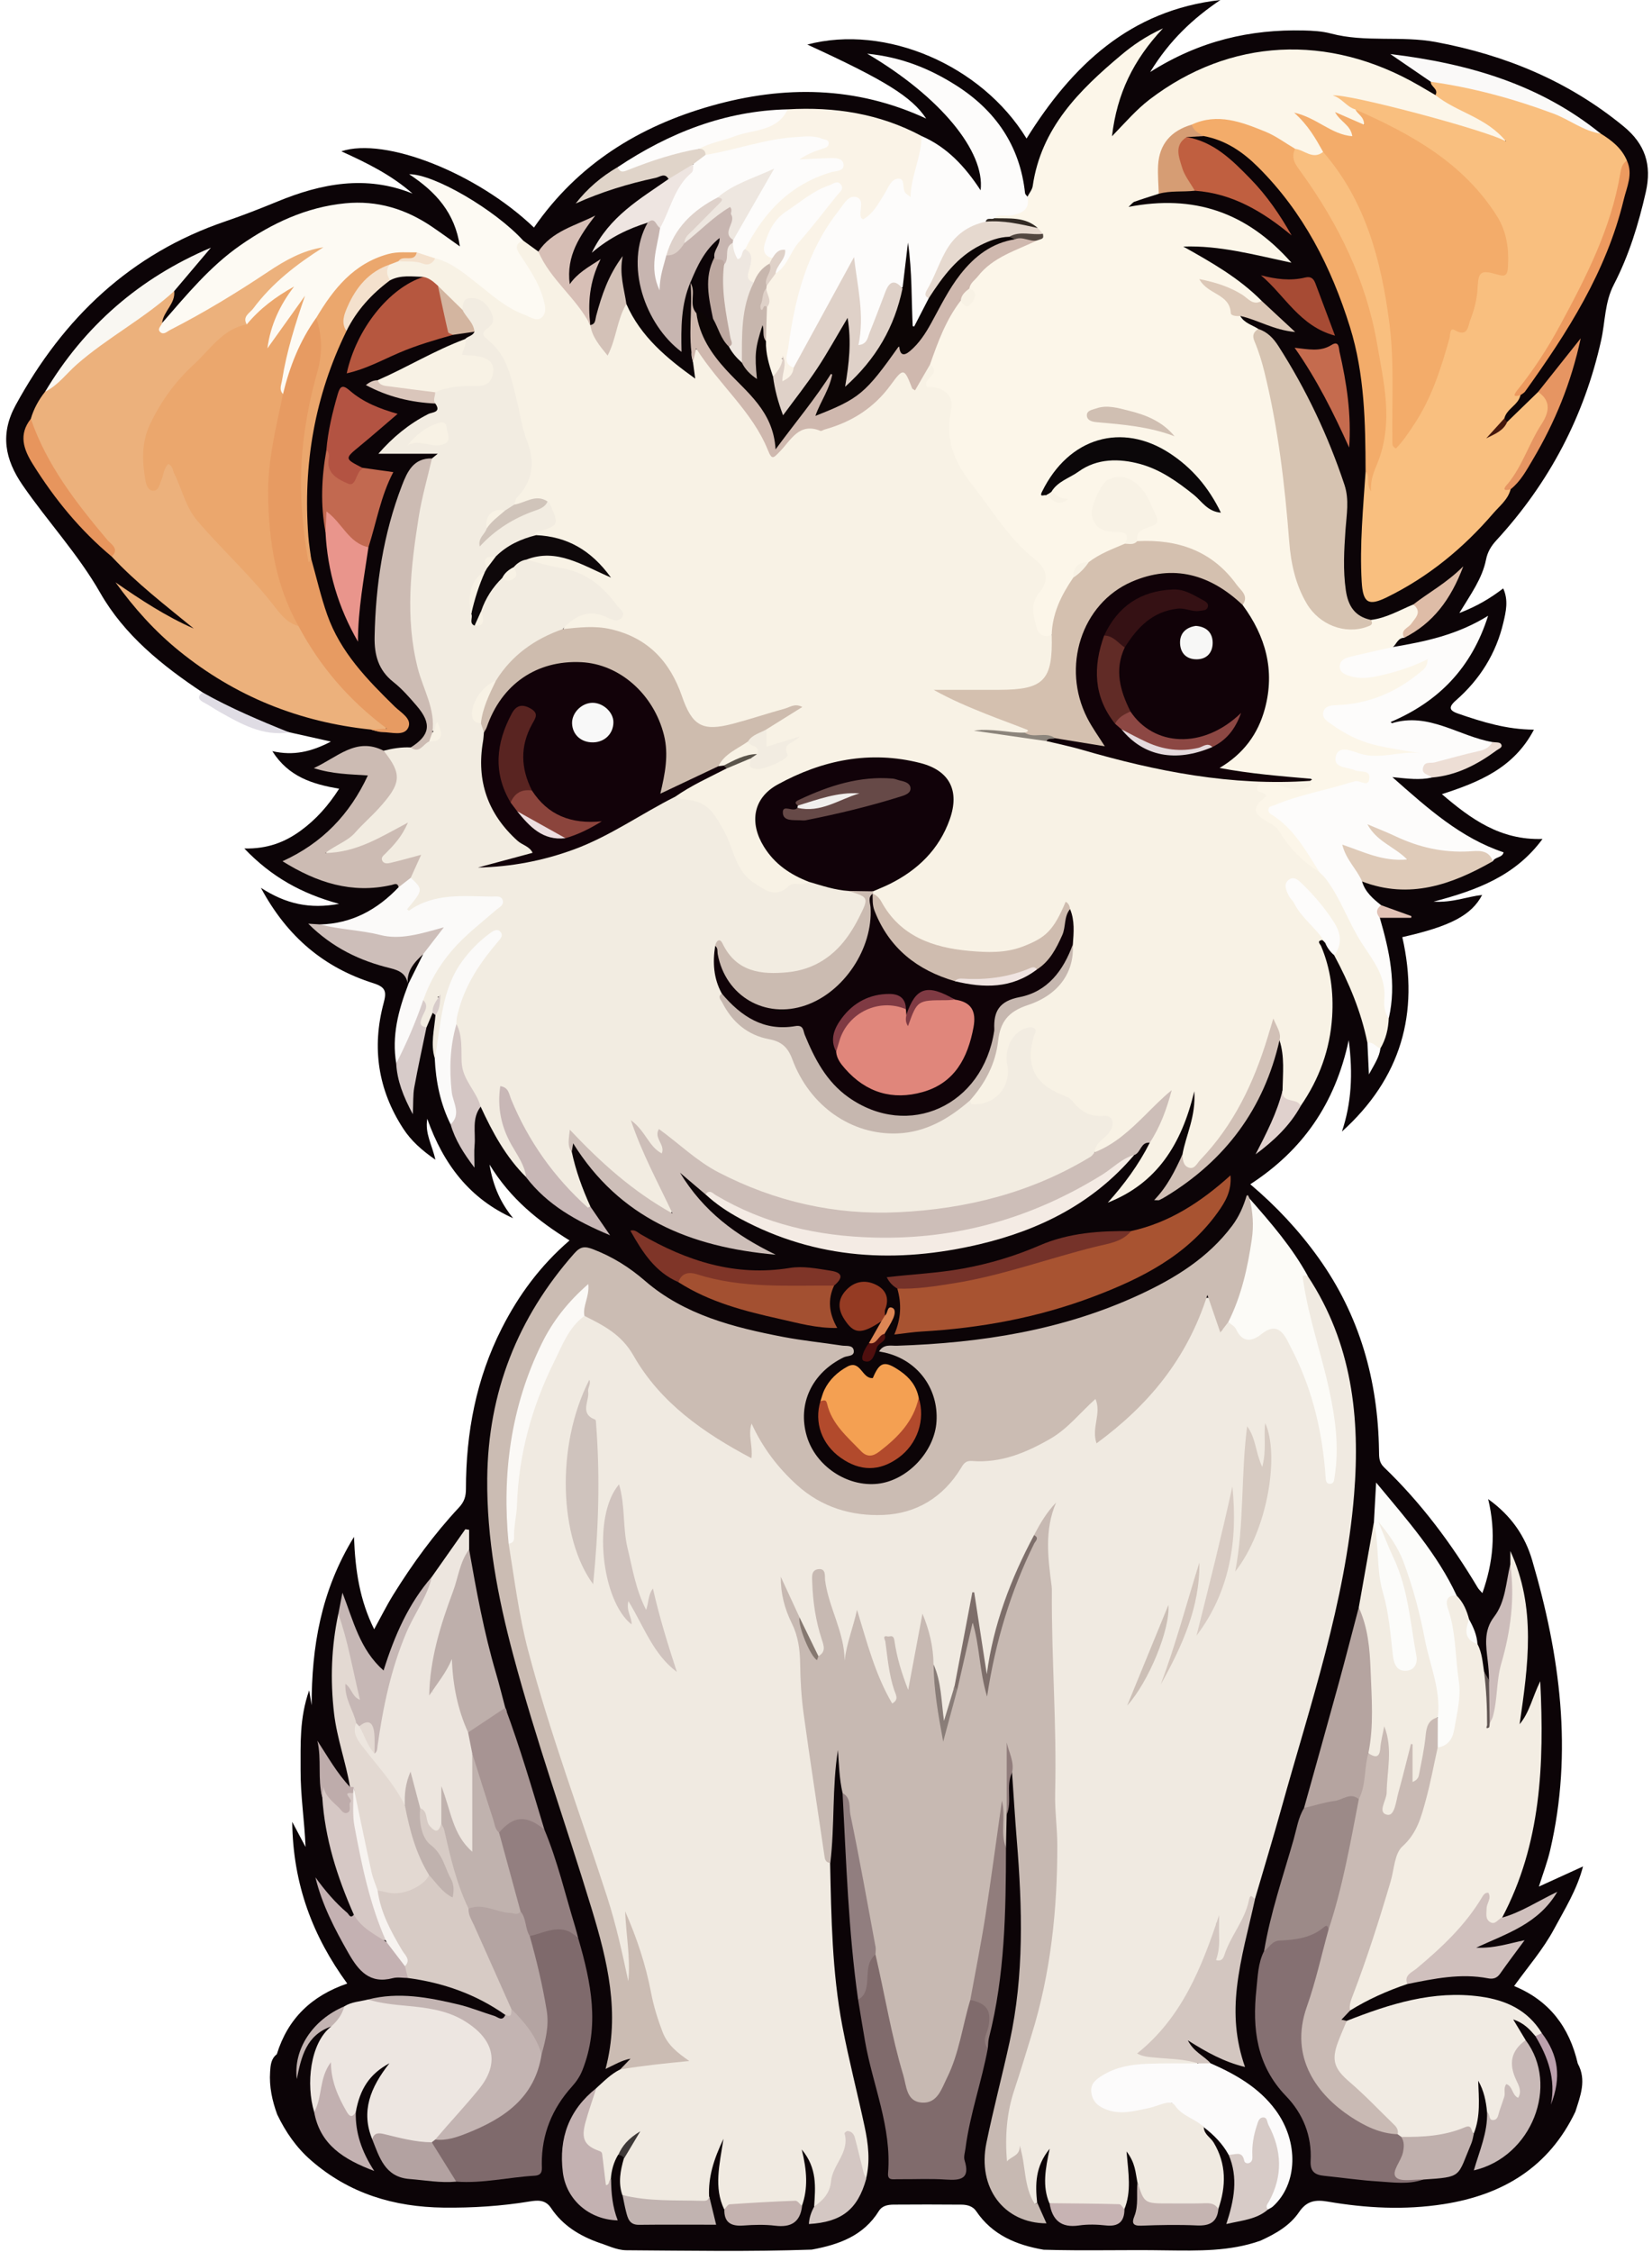 <?xml version="1.0" encoding="UTF-8"?>
<!DOCTYPE svg PUBLIC '-//W3C//DTD SVG 1.0//EN'
          'http://www.w3.org/TR/2001/REC-SVG-20010904/DTD/svg10.dtd'>
<svg height="871.3" preserveAspectRatio="xMidYMid meet" version="1.0" viewBox="-2.4 0.0 639.4 871.3" width="639.4" xmlns="http://www.w3.org/2000/svg" xmlns:xlink="http://www.w3.org/1999/xlink" zoomAndPan="magnify"
><g
  ><path d="M75.99,267.92c-15.62-10.37-30.25-22.15-39.59-38.51c-8.59-15.04-20.31-27.55-30.02-41.64 c-6.93-10.05-8.79-19.88-2.72-31C22.05,123.06,48.1,98.13,84.9,85.63c6.82-2.32,13.43-4.92,20.08-7.65 c16.93-6.97,34.3-10.36,52.28-3.08c-8.22-7.25-17.85-11.96-27.55-16.35c16.9-5.62,52.45,8.34,74.56,29.5 c16.93-24.5,40.7-39.23,68.84-47.16c28.03-7.89,55.83-7.59,82.96,4.99c-5.59-8.44-15.92-14.84-46-28.64 c30.27-8.01,67.5,7.94,84.85,36.36c17.6-28.23,40.05-49.66,75.02-53.6c-10.55,7.11-19.64,15.56-27.17,27.87 c19.09-12.1,38.67-16.58,59.49-16.08c3.5,0.08,7.1,0.29,10.46,1.18c13.37,3.54,27.16,0.77,40.67,3.3 c26.92,5.05,51.33,15.14,72.62,32.63c8.33,6.84,10.98,14.85,8.59,25.43c-2.82,12.44-6.54,24.53-12.37,35.79 c-3.58,6.91-3.31,14.36-4.91,21.54c-6.55,29.45-20.13,55.2-40.52,77.37c-2.06,2.24-3.44,4.49-4.05,7.54 c-1.46,7.28-5.85,13.28-10.31,20.63c6.81-2.63,11.88-5.63,16.97-9.53c2.11,4.64,1.04,9.05,0.06,13.22c-2.8,11.96-9.1,22-18.3,30.06 c-3.32,2.9-2.4,4.09,1.03,5.26c9.19,3.14,18.43,6.05,29.1,6.12c-7.76,14.85-21.27,20.32-35.62,24.96 c11.17,9.55,22.55,17.88,38.95,17.33c-10.49,14.25-25.2,19.78-42.18,24.26c7.51,0.43,13.01-1.96,18.81-2.6 c-4.07,7.82-12.28,12.14-30.9,16.33c6.73,29.55-0.62,54.71-23.37,75.23c3.67-10.99,4.32-22.18,2.63-35.37 c-5.3,24.84-18.05,42.72-38.1,55.76c9.98,8.43,18.77,17.82,26.34,28.38c16.03,22.38,23.09,47.52,23.48,74.78 c0.03,2.36-0.06,4.42,1.95,6.36c14.33,13.76,26.11,29.54,36.26,46.57c0.38,0.64,0.98,1.16,1.8,2.11 c4.16-11.81,5.36-23.37,2.24-36.38c9.04,6.49,14.31,14.4,17.02,23.62c10.82,36.85,15.85,74.15,6.97,112.24 c-1.09,4.67-2.83,9.19-4.36,14.07c5.65-2.58,11.03-5.03,17.08-7.79c-2.36,9.08-7.06,16.49-11.18,24.18 c-4.27,7.96-10.19,14.73-15.49,22.1c13.72,5.64,21.42,15.99,24.64,29.99c3.5,6.4,1,12.5-0.93,18.63 c-10.27,21.48-28.08,32.18-50.96,35.76c-15.06,2.36-30.05,1.57-44.95-0.99c-4.74-0.81-8.1-0.26-11.02,4.05 c-3.59,5.31-9.14,8.43-14.91,11.07c-11.86,4.22-24.19,3.9-36.5,3.76c-15.83-0.28-31.67,0.25-47.49-0.25 c-10.48-1.83-19.82-5.65-26.09-14.93c-1.28-1.89-3.42-2.49-5.67-2.51c-8.77-0.08-17.54-0.07-26.31-0.01 c-2.23,0.02-4.43,0.44-5.66,2.44c-5.99,9.68-15.55,13.05-25.99,14.97c-23.9,0.85-47.8,0.4-71.7,0.25c-1.96-0.01-3.88-0.52-5.74-1.16 c-1.61-0.54-3.17-1.22-4.8-1.72c-7.54-2.66-14.15-6.67-18.67-13.46c-2.16-3.25-5.09-3.07-8.3-2.54 c-11.01,1.81-22.09,2.51-33.27,2.38c-19.23-0.23-36.55-5.42-51.3-18.26c-5.74-4.99-9.87-11.01-13.12-17.77 c-1.95-5.33-3.14-10.79-2.75-16.51c0.17-2.53,0.33-5.07,2.6-6.81c4.22-13.71,13.37-22.58,27.25-27.35 c-13.28-18.21-21-38.26-21.29-62.57c2.22,4.19,3.69,6.95,5.16,9.72c-0.4-10.01-1.97-19.84-1.92-29.78 c0.05-9.89-0.53-19.86,3.32-30.83c0.48,2.91,0.71,4.35,0.95,5.79c0.03-22.55,3.53-44.16,16.4-65.16 c0.48,13.21,2.27,24.59,7.81,35.75c2.61-4.75,4.83-9.23,7.45-13.45c7.44-11.97,15.72-23.34,25.35-33.65 c2.08-2.22,2.72-4.33,2.72-7.21c0.01-21.74,3.95-42.62,13.89-62.18c6.53-12.86,14.93-24.24,26.21-33.96 c-11.95-7.41-22.74-15.91-30.98-29.37c1.47,8.88,4.56,15.13,9.16,20.78c-16.75-7.5-26.96-20.76-33.26-38.49 c-0.93,5.87,1.89,10.07,3.15,15.84c-5.34-3.7-9.4-7.36-12.41-11.98c-9.83-15.06-12.25-31.42-7.6-48.7c1.16-4.31,0.81-6.1-3.98-7.61 c-18.84-5.95-33.22-17.66-43.55-36.92c9.68,6.25,18.87,8.31,30.27,6.21c-14.56-3.99-26.15-10.4-36.68-21.42 c8.99,0.19,15.69-2.45,21.73-6.83c5.89-4.28,10.68-9.6,14.97-16.29c-10.19-1.77-19.52-4.51-25.86-14.54 c8.24,1.86,15.11,0.24,22.67-3.71c-5.93-1.33-10.98-2.45-16.03-3.58C97.22,280.78,85.63,276.47,75.99,267.92z" fill="#0c0407"
  /></g
  ><g
  ><path d="M75.99,267.92c10.78,6.07,22.13,10.89,33.6,15.48c-10.29,1.57-18.73-3.29-27.13-8.02 c-1.82-1.02-3.54-2.25-5.41-3.25C75.67,271.4,73.02,270.13,75.99,267.92z" fill="#dfdce4"
  /></g
  ><g
  ><path d="M228.42,807.95c2.9-2.62,5.63-5.45,9.21-7.21c6.83-3.56,14.29-3.72,22.74-4.02 c-9.52-8.02-10.99-18.93-13.23-29.46c-1.71-8.04-5.23-15.59-6.16-22.49c0.24,6.77,3.64,14.82,0.56,23.75 c-3.19-1.95-3.52-4.51-3.88-6.88c-1.8-12.08-5.54-23.63-9.31-35.19c-8.87-27.2-18.88-54.04-26.39-81.67 c-4.21-15.51-7.75-31.18-8.22-47.36c2.2-5.16,1.92-10.77,2.24-16.12c1.42-23.95,8.61-45.97,20.92-66.42 c1.5-2.49,2.91-5.15,5.89-6.28c7.93,1.45,14.74,4.42,19.01,11.98c10.37,18.35,26.31,30.68,44.45,40.81 c1.21-2.24,0.19-4.11,0.06-5.98c-0.13-1.93-0.84-4.39,1.43-5.17c2.77-0.95,3.68,1.77,4.45,3.64c3.22,7.83,8.77,13.85,14.84,19.48 c13.93,12.92,36.75,14.85,51.59,4.46c3.77-2.64,6.66-6.03,9.15-9.83c1.56-2.38,3.43-4.01,6.65-4.03 c16.43-0.07,29.81-6.9,41.04-18.62c1.83-1.91,3.3-6.06,6.71-4.22c2.86,1.54,1.62,5.29,1.39,8.16c-0.14,1.73-0.87,3.41-0.36,5.75 c3.62-1.48,6.19-4.03,8.8-6.42c12.74-11.65,23.27-24.88,29.15-41.38c0.33-0.92,0.72-1.83,1.19-2.68c0.67-1.2,1.37-2.54,3.01-2.39 c1.35,0.13,1.79,1.4,2.25,2.45c1.32,3.04,2.22,6.23,3,10.2c0.07-2.63,0.86-3.84,2.92-3.85c0.99,0.19,1.98,0.57,2.54,1.36 c2.94,4.18,6.19,4.3,10.53,1.81c4.73-2.7,7.32-1.68,10.44,3.77c6.07,10.6,10.37,21.93,12.48,33.98c1.01,5.76,2.62,11.43,3,17.3 c1.4-16.66-0.99-32.87-6.96-48.43c-3.15-8.2-2.09-17.01-4.91-25.19c-0.78-2.27,0.49-4.05,3.16-1.73 c17.05,25.85,20.33,54.66,17.89,84.58c-3.4,41.73-16.97,81.14-28.08,121.11c-3.29,11.84-6.87,23.59-10.32,35.38 c-3.57,6.01-5.28,12.92-9.08,18.83c-0.63,0.98-0.9,2.18-1.54,3.16c-0.97,1.47-2.03,3.32-4.06,2.62c-1.84-0.63-1.3-2.62-1.13-4.12 c0.46-3.89,0.52-7.81,0.98-11.7c-1.88,16.37-15.77,41.15-28.58,50.62c6.11-0.01,11.79,1.16,17.55,1.64 c1.68,0.14,4.18-0.12,3.52,3.01c-3.48,1.93-7.27,1.08-10.92,1.11c-6.06,0.05-12.1,0.01-18.02,1.63c-2.66,0.73-5.25,1.6-7.42,3.34 c-3.58,2.87-3.3,6.67,0.71,8.97c3.2,1.83,6.73,1.85,10.26,1.38c2.91-0.39,5.71-1.29,8.58-1.87c7.39-1.5,15.28,2.41,19.39,9.64 c0.09,2.7,2.6,3.86,3.81,5.86c5,8.34,4.85,16.94,1.78,25.79c-7.59-0.44-15.19-0.42-22.79-0.47c-7.61-0.04-7.81-0.32-8.06-7.74 c-0.03-0.79-0.09-1.55-0.46-2.26c-0.72-3.64-0.78-7.51-4.19-11.87c0.73,8.47,1.96,15.57-0.86,22.39c-9.6-1.54-19.53,0.93-29-2.35 c-2.79-6.6-1.56-13.27,0.12-21.09c-5.67,6.93-5.59,13.86-4.86,20.94c-2.12,1.06-2.29,1.15-3.43-1.09 c-2.82-5.55-3.48-11.55-3.29-17.68c0.02-0.72-0.22-1.59,1.21-2.63c-1.59,1.09-1.09,2.25-1.63,3.03c-1.11,1.63-2.41,3.6-4.45,3.12 c-1.91-0.45-1.79-2.8-1.95-4.53c-0.92-9.56,1.02-18.71,4.12-27.66c6.82-19.67,12.16-39.73,13.85-60.53 c0.99-12.23,2.88-24.44,1.05-36.85c-1.14-7.72-0.37-15.64-0.3-23.47c0.25-28.77-1.44-57.48-2.35-86.21 c-0.13-3.99-0.17-8.01,1.63-11.77c-1.1,2.89-2.15,5.77-4.08,8.22c-8.62,15.7-14.54,32.37-17.76,49.99c-0.33,1.8,0.07,4.59-2.4,4.52 c-1.95-0.06-1.84-2.7-1.91-4.4c-0.34-7.77-3.24-15.17-3.34-23.01c-0.75,10.71-3.42,21.08-5.8,31.51c-1.19,3.68-1.76,7.53-3.06,11.18 c-0.38,1.07-0.67,2.47-2,2.52c-1.82,0.06-1.97-1.66-2.13-2.91c-0.8-6.32-1.4-12.66-3.15-18.81c-0.69-5.59-2.18-11.05-2.61-15.76 c-0.99,6.77-2.7,14.31-3.91,21.93c-0.25,1.57-0.57,3.89-2.82,3.74c-1.69-0.11-2.3-2.02-2.62-3.55c-1.09-5.15-3.34-10.08-3.16-15.44 c0.05-1.47-1.16-0.33-1.44-0.98c1.81,6.18,1.85,12.71,3.97,18.83c0.78,2.26,1.11,5.12-1.82,5.95c-2.66,0.75-3.44-2.02-4.32-3.91 c-4.14-8.89-7.62-18.01-9.66-28.98c-0.78,5.1-1.84,8.9-2.42,12.82c-0.24,1.63,0.11,4.03-2.35,4.02c-2.32,0-2.46-2.29-2.54-3.98 c-0.5-10.12-5.93-18.98-6.85-29.75c-1.95,3.97-2,3.97-1.57,6.91c0.85,5.8,1.62,11.6,3.38,17.24c0.88,2.81,1.45,5.92-2.49,7.29 c-5.65-3.61-6.43-10.17-9.33-15.44c-1.47-3.71-4.1-7.01-4.28-11.14c-0.76,0.49-0.01,1.37,0.24,1.83 c8.17,15.37,7.72,32.39,9.46,48.98c1.49,14.19,4.03,28.22,6.58,42.24c0.8,4.38-1.08,9.03,1.6,13.11 c0.45,21.13,0.77,42.29,4.74,63.13c2.48,13,5.82,25.83,8.59,38.77c1.44,6.71,2.27,13.51,0.55,20.34c-3.65-1.35-2.93-5.05-4.07-7.72 c-0.99-2.31-0.57-5.04-2.06-7.65c-1.53,7.39-5.38,13.63-7.32,20.62c-0.79,2.83-2.77,5.61-6.61,5.37c0.47-7.34,1.28-14.74-4.8-22.01 c2.01,8.1,2.51,15.03,0.04,21.89c-10.1-1.27-20.04,1.11-30.08,1.25c-4.02-8.46-1.83-17.05-0.25-27.28 c-3.85,8.09-5.93,14.9-5.57,22.33c0.53,1.51,0.34,3.1-1.44,3.07c-10.82-0.2-21.98,2.34-32.15-3.65c-1.65-4.8-0.74-9.49,0.61-14.16 c0.27-2.12,0.64-4.2,1.68-5.44c-0.77,1.33-2.13,2.93-3.95,4.1c-1.7,2.87-2.56,6-2.78,9.31c-0.96,0.96,0.34,3.15-1.43,3.39 c-1.77,0.24-1.87-1.65-2.15-2.87c-1.02-4.55-1.2-9.06-6.08-12.17c-3.14-2.01-2.62-6.63-1.79-10.34 C223.73,816.41,225.55,811.94,228.42,807.95z" fill="#f0eae1"
  /></g
  ><g
  ><path d="M161.46,107.14c-4.36-0.12-8.78-0.85-12.9,1.33c-3.23-1.79-2.64-4.12-0.92-6.6c1.15-1.2,2.58-1.85,4.21-2.11 c4.58-1.21,9.3,2.02,13.84-0.44c3.2-0.76,5.64,1.04,8.13,2.51c5.57,3.28,10.47,7.47,15.47,11.52c3.97,3.23,8.32,5.78,13.16,7.47 c3.58,1.25,4.8-0.27,4.14-3.69c-0.97-5.08-3.5-9.47-6.29-13.74c-1.38-2.12-3.11-4.13-3.4-6.72c-0.24-2.14-0.42-4.68,3.19-3.58 c1.96,1.42,3.92,2.83,5.87,4.25c2.25,0.76,3.05,2.9,4.25,4.61c3.12,4.44,5.76,9.19,10.27,12.57c3.64,2.73,3.71,7.52,5.58,11.28 l0-0.03c2.77,2,3.11,5.81,6.15,8.15c2.56-3.35,2.36-7.65,4.12-11.13c0.96-1.9,0.58-4.8,3.7-5.16c5.56,12.65,15.72,21.04,26.65,28.87 c-0.29-2.2-0.57-4.26-0.85-6.32c-0.38-1.67-1.3-4.01,0.42-4.76c2.33-1.02,3.89,1.32,5.05,3.03c8.19,12.07,19.71,21.74,25.16,36.11 c3.02-1.71,4.42-4.18,6.58-5.77c3.57-2.63,6.76-4.31,11.88-4.46c7.89-0.22,15.47-3.94,20.96-10.35c2.03-2.37,4.05-4.75,6.05-7.16 c4.66-5.61,6.24-5.43,9.82,1.03c2.5-2.05,2.14-6.5,6.1-7.3c1.32,0.23,2.63,1.47,2.24,2.26c-2.3,4.65,1.21,5.95,3.99,8.05 c3.1,2.34,3.79,5.84,2.94,9.52c-2.25,9.79,0.21,18.13,7.46,25.08c0.85,0.81,1.37,1.89,2.01,2.87c5.83,8.96,11.29,18.07,20.25,24.64 c7.02,5.15,8.82,11.1,3.66,18.7c-3.57,5.25-0.9,11.58,5.14,14.54c3.11,13.75-2.98,21.99-16.81,22.3 c-8.57,0.19-17.16,0.35-24.45-0.11c9.11,3.57,19.34,7.82,29.59,12.02c2.12,0.87,5.32,2.52,0.14,4.04 c-6.04-0.32-11.95-1.6-17.12-1.96c7.96,1.33,16.88,1.73,25.72,2.8c14.72,2.93,29.09,7.26,43.7,10.63 c14.68,3.39,29.57,4.93,44.64,4.69c4.28-0.07,8.59-0.33,12.8,0.74c2.52,1.31,3.51,2.87,0.24,4.35c-2.91,1.31-6,1.83-9.13,0.54 c-2.19-0.89-4.4-1.67-6.94-1.14c-0.58,1.46,1.87,2.82,0.38,4.19c-4.38,4.03-1.83,6.27,1.98,8.35c1.93,1.05,3.32,2.75,4.51,4.56 c3.83,5.82,8.84,10.43,14.59,14.29c3.67,3.37,6.12,7.62,8.32,11.99c4.13,8.22,8.16,16.47,13.8,23.82c3.74,4.87,2.82,10.82,3.34,16.4 c0.16,1.71-0.48,3.49,0.27,5.19c-0.16,4.19-1.1,8.17-3.25,11.81c-2.52,1.08-3.39-1.44-5.03-2.3c-2.41-11.98-7.09-23.1-12.85-33.81 c2.59-12.21-6.3-18.68-13.13-26.16c-0.75-0.82-1.95-1.88-3.04-0.95c-1.27,1.09-0.5,2.63,0.26,3.72c3.21,4.64,6.09,9.54,10.34,13.41 c1.42,1.29,3.98,2.4,2.08,5.15c-0.43-0.36-0.93-1.09-1.28-1.02c-2.11,0.4-0.6,1.59-0.3,2.29c3.69,8.76,4.88,17.88,4.29,27.33 c-0.8,12.7-5,24.16-12.2,34.58c-3.57-0.62-8.46,0.28-7-6.1c0.11-6.49,0.88-13.02-1.19-19.38c-0.86-0.81-1.13-2.05-2.46-3.12 c-4.08,15.16-10.83,28.88-19.54,41.67c-2.45,3.59-5.31,6.76-8.51,9.65c-1.57,1.41-3.23,3.2-5.63,1.67 c-2.16-1.38-2.34-3.42-1.41-5.65c1.35-7.56,5.26-14.6,4.58-24.44c-4.94,20.7-14.58,35.67-33.48,43.09 c6.35-7.08,11.96-14.67,16.25-23.18c0.79-6.11,4.83-10.96,6.32-16.86c-6.7,6.54-12.87,13.77-21.02,18.72 c-2.12,1.29-4.25,3.91-7.18,1.27c-0.62-3.05,1.83-4.49,3.34-6.44c2.87-3.71,2.47-5.28-1.96-5.61c-3.82-0.28-6.65-1.71-9.04-4.58 c-2.21-2.65-5.44-3.66-8.55-4.87c-5.19-2.01-8.37-5.53-8.35-11.45c0.01-4.03-1.49-7.97,0.08-12.74c-6.22,2.08-7.5,6.08-7.27,10.83 c0.57,11.74-1.87,15.15-12.87,17.85c-2.4,0.59-3.85,0.11-3.94-2.61c6.44-9.3,10.4-19.57,12.07-30.75c0.48-3.19,2.64-4.53,5.51-5.32 c5.57-1.52,10.57-4.24,14.8-8.12c4.64-4.26,7.61-9.42,6.85-16.06c-0.17-4.03,0.52-8.12-0.83-12.01c-0.1-0.49-0.58-0.68-0.78-0.21 c-5.64,12.76-16.42,16.09-29.16,16.46c-11.44,0.33-22.06-1.72-31.88-7.89c-6.04-3.8-9.89-9.3-13.51-15.13 c-0.1-0.28-0.19-0.57-0.29-0.85c-0.07-0.62,0.08-1.18,0.42-1.69c6.92-4.64,14.9-7.71,20.47-14.4c3.81-4.58,7.06-9.35,8.37-15.24 c1.98-8.92-0.95-14.39-9.58-17.31c-12.73-4.32-25.45-2.64-38.05,0.66c-5.86,1.54-11.56,3.7-16.71,7 c-9.68,6.2-11.13,13.89-4.54,23.32c2.75,3.93,6.38,6.82,10.45,9.24c1.82,1.08,3.99,1.71,5.19,3.68c-8.99,9.21-24.59,5.61-28.68-6.33 c-2.46-7.17-6.72-13.55-10.65-20.02c-1.76-2.9-4.29-4.37-7.86-4.04c-1.89,0.18-4,0.2-5.11-1.98c0.89-3.48,4.11-4.44,6.72-5.9 c4.22-2.37,8.62-4.42,12.93-6.61c3.2-1.12,5.9-4.09,9.79-2.71c4.12,3.16,10.79,1.92,12.3-2.75c0.66-2.03,1.8-3.1,3.04-4.09 c-3.08,1.38-6.26,4.7-9.78,2.69c-2.44-1.39-0.77-4.95-0.24-7.56c2.17-3.33,6.07-4.12,8.94-6.26c-7.04,2.11-14.11,4.61-21.39,6.29 c-11.69,2.71-16.72-0.03-20.67-11.38c-5.34-15.36-15.64-24.33-32.03-26.37c-4.29-0.53-8.53,2.11-12.69-0.22 c1.14-5.26,6.86-8.45,13.36-7.51c2.25,0.32,4.31,1.76,7.48,1.27c-5.27-7.04-9.57-13.69-18.94-15.4c-5.57-1.02-11.57-2.02-16.46-5.61 c1.26-2.96,3.98-2.64,6.45-2.84c7.88-0.61,14.73,2.6,21.4,5.91c-6.1-7.43-14.77-9.85-23.75-11.65c-2.72-1.62-1.3-2.49,0.59-3.36 c6.71-3.1,6.71-3.11,2.43-9.3c-3.92-2.5-7.85,2.12-11.76-0.02c-1.19-2.5,0.7-4.02,1.85-5.76c3.33-5.01,4.68-10.34,2.52-16.17 c-3.41-9.22-4.31-19.1-7.64-28.36c-1.64-4.55-3.73-8.64-7.34-11.81c-2.38-2.09-3.65-4.05-1.04-6.87c2.3-2.49,1.87-5.01-0.46-7.24 c-2.52-2.41-4.88-2-6.99,0.66c-3.39,1.44-4.61-1.67-6.52-3.2c-1.63-1.3-2.77-3.11-4.23-4.6 C164.95,110.24,162.43,109.49,161.46,107.14z" fill="#f8f2e5"
  /></g
  ><g
  ><path d="M258.97,308.25c0.88,0.33,1.74,0.9,2.63,0.96c9.29,0.66,11.53,3.87,16.19,12.23 c3.78,6.78,4.38,15.63,11.77,20.27c4.22,2.66,8.29,6.04,13.39,1.07c1.92-1.87,5.43,0.44,7.75-1.58c5.33-1.11,10.1,1.52,15.17,2.2 c9.35,2.15,9.99,3.49,5.5,12.5c-7.38,14.81-19.01,22.69-35.97,21.95c-7.04-0.31-12.78-2.91-17.24-8.38 c-0.54-0.67-0.8-1.92-2.13-1.34c-0.86,5.32,0.2,10.4,1.55,15.45c1.93,8.77,7.83,14.17,15.99,16.27c6.83,1.76,10.78,5.19,13.13,11.75 c2.4,6.71,6.89,12.22,12.64,16.61c15.21,11.6,31.53,11.83,47.24,0.73c1.94-1.37,3.39-4.04,6.48-3.2c0.2,0.53,0.37,1.5,0.61,1.52 c8.87,0.67,15.48-6.71,13.79-15.29c-1.24-6.27,2.15-12.76,7.41-14.19c1.14-0.31,2.37-0.66,3.27,0.36c0.79,0.89-0.07,1.79-0.34,2.68 c-3.39,11.13,0.15,18.53,10.76,22.74c1.43,0.56,3.06,1.23,3.97,2.36c3.21,4,6.75,6.29,12.33,5.86c3.7-0.28,4.46,3.32,1.8,6.72 c-1.87,2.38-5.21,3.7-5.36,7.33c0.19,3.06-2.42,3.81-4.33,4.92c-17.5,10.26-36.61,15.77-56.54,18.53 c-23.46,3.25-46.48,1.21-68.78-7.03c-13.5-4.99-26.19-11.44-36.34-21.8c-1.61,0.48-0.68,1.3-0.57,1.8c0.34,1.55,0.98,3.42-0.56,4.32 c-1.85,1.08-3.26-0.63-4.51-1.81c-1.72-1.62-3.03-3.58-4.27-5.6c3.43,8.15,7.32,16.09,11.15,24.06c0.88,1.83,3.09,3.96,1.07,5.79 c-2.21,2-4.36-0.35-6.23-1.55c-10.6-6.77-20.36-14.57-28.93-23.81c-0.84-0.91-1.43-2.93-3.04-2.11c-1.65,0.85-1.21,2.62-0.52,4.13 c1.55,7.32,4.1,14.3,7.19,21.1c-0.78,2.97-2.24,0.85-3.04,0.21c-3.53-2.78-6.77-5.88-9.63-9.39c-4.21-5.16-8.05-10.57-11.52-16.24 c-3.42-5.58-6.14-11.54-9.1-17.4c-0.77,6.87,1.26,12.93,4.37,18.93c2.02,3.9,6.26,7.3,4.11,12.63c-7.88-7.8-13.05-17.36-17.63-27.29 c-8.15-6.21-8.68-15.46-9.68-24.48c-0.26-2.29,0.12-4.65-0.59-6.9c-0.36-10.63,5.22-18.9,10.85-27.14c1.5-2.2,3.78-3.9,4.8-7.87 c-9.57,7.31-16.17,15.31-17.83,26.46c-1.08,7.3-2.62,14.41-5.3,21.28c-1.74-5.63-0.19-11.22,0.25-16.82 c0.26-2.31,0.32-4.66,1.61-6.78c-0.13-0.82-1.28-0.01-0.51-0.1c0.39-0.05,0.55,0.08,0.42,0.36c-0.86,1.89-1.38,3.94-2.61,5.66 c-0.79,1.86-1.57,3.73-2.36,5.59c-3.89,1.18-3.51-1.47-3.16-3.73c0.35-2.19,1.68-4.22,1.08-6.57c1.9-11.52,9.44-19.51,17.34-27.17 c3.62-3.51,7.68-6.58,12.6-11.21c-8.74-0.27-16.05-1.62-23.43,0.26c-2.27,0.58-4.35,1.76-6.51,2.7c-1.89,0.82-4.13,2.84-5.88,0.93 c-1.65-1.8,0.68-3.58,1.8-4.97c2.27-2.81,0.68-5.11-0.53-7.55c-0.37-2.39,1.28-4.43,1.27-6.85c-2.59,0.36-4.85,1.74-7.41,1.86 c-1.95,0.09-4.17,0.36-5.21-1.71c-0.94-1.85,0.51-3.33,1.67-4.64c1.8-2.05,3.76-3.96,5.64-6.91c-7.09,3.55-13.37,7.46-20.72,8.71 c-0.96,0.16-1.89,0.5-2.85,0.64c-1.74,0.25-3.89,0.76-4.6-1.28c-0.57-1.65,1.13-2.82,2.53-3.49c6.18-2.95,10.27-8.3,15.05-12.85 c0.71-0.67,1.34-1.42,2-2.14c5.01-5.41,9.04-10.97,3.17-18.29c-0.57-0.71-0.92-1.73-0.46-2.75c3.44-0.87,6.91-1.44,10.48-1.26 c2.82,0.19,4.63-1.94,6.9-3.02c5.05-1.02,2.58-2.69,0.37-4.35c-0.01-4.37-0.87-8.62-2.62-12.54c-6.51-14.54-7.07-29.91-6.12-45.36 c0.74-12.05,1.98-24.1,5.35-35.8c1.08-3.74,1.92-7.58,4.35-10.77c0.67-0.54,1.34-1.08,2.24-1.81c-7.76,0-15.23,0-22.98,0 c5.49-6.3,11.81-11.56,19.37-15.39c1.37-0.69,5.16-0.53,2.65-4.04c-2.85-1.66-1.34-3.63-0.4-5.56c3.96-2.48,8.48-2.45,12.9-2.84 c1.74-0.15,3.52,0.05,5.19-0.58c1.6-0.6,2.56-1.74,2.6-3.5c0.04-1.51-0.71-2.57-2.02-3.28c-1.04-0.57-2.18-0.79-3.32-1.05 c-7.01-1.57-7.02-1.6-3.36-8.17c1.06-1.11,2.96-1.16,3.58-2.83c-1.9-2.61-5.16-4.49-4.59-8.44c-0.05-2.34,0.36-4.54,3.25-4.57 c3.17-0.03,5.58,1.65,7.17,4.34c1.36,2.3,2.37,4.95-0.19,6.88c-3.45,2.61-2.6,3.12,0.55,5.85c6.66,5.76,8.22,14.65,10.26,22.87 c1.26,5.09,1.92,10.34,3.84,15.25c3.21,8.19,2.41,15.56-3.89,22.06c-0.6,0.62-0.68,1.76-1,2.66c0.21,2.43-1.7,2.48-3.26,2.93 c-4.5,0.04-6.66,2.41-6.74,6.82c-0.12,0.79-0.4,1.5-0.93,2.11c0.38-0.06,0.56-0.39,0.81-0.62c6.56-6.18,14.87-9.15,22.99-12.46 c0.28,0.26,0.67,0.47,0.82,0.79c3.8,8.5,3.8,8.5-5.49,11.27c-0.08,0.02-0.12,0.36-0.08,0.52c0.05,0.17,0.23,0.3,0.35,0.45 c-0.01,1.46-1.09,2.07-2.2,2.29c-4.7,0.92-8.36,3.82-12.27,6.25c-2.76,0.35-4.39,1.7-4.13,4.71c-0.24,0.81-0.75,1.42-1.39,1.95 c-4.9,3.96-3.7,9.61-4.11,14.8c0.33,1.08,0.3,2.29,1.11,3.18c2.09-1.11,0.68-2.93,0.95-4.39c1.46-5.11,3.63-9.75,8.22-12.87 c2.64,0.15,4.74-0.38,4.66-3.69c1.13-2.22,2.6-3.8,5.39-2.79c4.32,1.22,8.78,2.58,13.04,3.25c9.95,1.56,16.55,7.07,22.11,14.68 c0.99,1.36,3.21,2.47,1.93,4.39c-1.31,1.94-3.62,1.25-5.33,0.37c-7.15-3.69-12.73-1.24-17.65,4.2c0.42,1.91-1.15,2.37-2.33,2.75 c-9.13,2.88-15.94,8.67-21.16,16.53c-0.43,0.65-1.08,1.11-1.73,1.54c-4.83,1.58-6.67,5.39-7.8,9.97c-0.6,2.47,0.18,4.08,1.95,5.54 c0.88,1.21,1.45,2.54,1.71,4.01c-0.65,7.4-1.32,14.69,0.96,22.09c2.48,8.06,7.05,14.31,13.57,19.37c1.49,1.16,3.87,1.97,3.4,4.32 c-0.5,2.54-3.03,2.7-5.11,3.2c-4.99,1.22-10.07,2.04-15.09,3.15c10.72-2.21,21.53-4.1,31.99-7.44c13.21-4.21,24.67-11.87,36.71-18.4 C254.53,308.99,256.31,307.01,258.97,308.25z" fill="#f2ece1"
  /></g
  ><g
  ><path d="M404.68,245.75c-3.42,0.94-5.23-0.06-6.13-3.81c-1.11-4.62-2.11-8.65,1.5-12.88c3.62-4.25,2.71-9.08-1.54-12.36 c-10.36-8-16.72-19.12-24.63-29.13c-7.36-9.32-10.59-17.96-8.06-29.39c1.14-5.17-3.69-8.91-9.32-8.42 c-2.49-3.27,6.04-5.01,1.05-8.69c-0.52-0.61-0.99-1.39-0.7-2.1c3.15-7.98,5.14-16.56,11.65-22.81c4.29,0.64,5.4-1.15,3.8-5.01 c2.89-8.14,9.84-11.88,16.9-15.43c2.75-1.38,5.86-1.9,8.62-3.31c0.77-0.49,1.8-0.7,1.82-1.88c-0.56-1.11-1.63-1.56-2.62-2.12 c-4.43-3.21-10.28-0.8-14.76-3.76c0.19-2.45,2.22-2.55,3.83-2.62c4.29-0.2,7.28-2.18,9.19-5.94c0.7-1.37,1.82-2.67,2.03-4.11 c3.24-22.44,18.02-37.09,34.25-50.69c4.44-3.72,9.21-7.09,16.17-10.32c-11.48,12.25-17.8,25.24-19.74,41.76 c5.35-5.55,9.53-10.4,14.62-14.29c31.02-23.65,69.02-25.66,104.03-5.47c2.19,1.27,4.38,2.55,6.56,3.83 c8.95,2.94,17.03,7.59,24.73,12.9c1.56,1.07,3.43,2.88,2.2,4.85c-1.28,2.05-3.06,0.02-4.51-0.6c-6.69-2.9-14.11-2.75-20.96-5.23 c-9.53-3.46-19.11-6.86-28.99-9.3c-2.64-0.65-5.29-1.28-8.4-1.67c2.07,1.25,3.67,2.45,5.3,3.61c1.81,1.88,5.4,3.76,3.23,6.53 c-2.12,2.72-4.84-0.59-7.05-1.06c1.15,1.48,4.18,3.07,2.54,5.66c-1.77,2.8-4.71,1.13-6.84,0.02c-3.93-2.04-7.97-3.94-11.24-6.02 c2.6,3.73,7.08,7.15,6.61,13.12c-4.01,3.53-7.51,0.55-11.14-0.86c-7.06-4.12-14.16-8.04-22.29-9.9c-5.88-1.34-11.52-1.54-17.15,0.76 c-8.53,3.36-11.41,7.47-11.74,16.46c-0.11,3.01,0.74,6.21-1.4,8.91c-3.14,1.01-6.3,1.98-9.42,3.08c-0.64,0.23-1.11,0.94-2.29,2 c25.16-4.86,45.68,1.9,63.06,21.6c-14.54-3.1-27.81-6.75-41.86-6.25c10.84,6.06,21.56,12.15,30.34,21.01 c-1.87,3.25-4.18,1.47-6.03,0.24c-4.4-2.92-9.08-5.08-14.31-6.28c5.65,2.35,8.81,7.16,12.05,11.89c1.55,2.75,4.58,3.44,6.98,5 c0.06,3.96,1.37,7.66,2.45,11.4c5.48,19.06,8.24,38.57,9.97,58.28c0.78,8.93,1.18,17.96,3.88,26.64c1.59,5.1,3.58,10.03,7.73,13.59 c5.89,5.04,12.49,6.04,19.6,2.69c5.91-0.73,11-3.73,16.35-5.98c3.09,1.61,3.41,2.61,2.02,5.74c-1.27,2.85-4.29,4.3-5.53,7.15 c-2.38,0.03-2.92,2.29-4.28,3.54c-3.13,3.7-7.77,3.14-11.82,4.27c-2.27,0.63-6.17,0.24-5.73,3.51c0.37,2.8,4.06,2.62,6.54,2.44 c6.7-0.48,13.07-2.38,19.3-4.86c1.87-0.74,4.3-2.51,5.7,0.15c1.2,2.3-1,3.96-2.62,5.34c-8.74,7.46-18.75,11.99-30.28,13.02 c-1.86,0.17-4.58-0.33-5.17,1.86c-0.68,2.53,2.1,3.43,3.78,4.6c7.47,5.22,16.13,6.87,24.9,8.13c0.97,0.14,1.97,0.05,2.93,0.21 c1.69,0.28,4.1,0.18,4.09,2.42c-0.02,2.69-2.59,1.73-4.13,1.78c-7.97,0.26-16,1.7-23.89-0.85c-1.09-0.35-2.35-0.33-3.57,1 c1.42,2.76,4.43,2.59,6.82,3.46c2.36,0.86,5.49,1.27,5.01,4.66c-0.45,3.13-3.44,2.24-5.66,2.75c-10.59,2.41-21.35,4.31-31.98,9.3 c6.92,5.32,11.05,12.01,15.7,18.26c1.2,1.6,3.17,3.23,1.54,5.7c-6.34-4.03-11.54-9.19-15.45-15.62c-1.06-1.75-2.66-2.75-4.39-3.73 c-6.16-3.5-6.29-5.65-0.71-9.99c-0.39-1.97-4.45-1.09-3.38-3.76c0.77-1.93,3.13-0.83,4.78-0.97c4.89-0.42,9.28,4.18,14.59,1.28 c1.58-0.86,1.34-1.44,1.02-2.55c-8.31-1.15-16.72-0.74-25.04-1.8c-0.78-0.1-1.57-0.07-2.34-0.2c-2.86-0.47-6.79-0.16-7.68-3.14 c-0.73-2.44,2.93-3.73,4.83-5.32c12.88-10.79,16.26-31.01,8.03-47.99c-1.45-2.98-3.7-5.57-4.41-8.92 c-3.53-13.59-14.05-19.1-26.2-22.86c-4.68-1.45-9.72-0.2-14.29-2.19c-2.04-3.3-0.05-5.18,2.59-6.43c3.32-1.57,3.49-3.73,1.92-6.61 c-0.74-1.36-1.13-2.93-2.09-4.16c-2.53-3.22-4.98-6.62-9.82-6.26c-4.97,0.37-5.94,4.54-7.38,8.04c-2.4,5.8-0.49,8.69,6.3,9.98 c3.74,0.71,7.39,1.4,4.57,6.62c-4.43,3.13-9.66,4.76-14.25,7.57c-3.37,0.44-5.07,2.51-5.58,5.74 C409.47,230.82,407.76,238.58,404.68,245.75z" fill="#fcf6e9"
  /></g
  ><g
  ><path d="M314.36,640.82c3.07-1.71,2.07-4.12,1.25-6.63c-2.3-7.08-3.39-14.4-3.63-21.82c-0.06-2.05-0.57-4.85,2.38-5.21 c3.09-0.37,2.4,2.86,2.59,4.32c1.39,10.61,7.51,20.05,7.55,31.07c0.78-6.74,3.36-12.94,4.81-19.67c3.8,12.39,6.96,24.95,13.6,36.25 c2.73-1.5,1.41-3.35,0.81-5.11c-2.07-6.14-2.6-12.57-3.46-18.93c-0.06-0.43-1.32-2.45,0.89-1.89c0.84,0.21,2.27-0.99,2.64,1.66 c0.91,6.45,2.85,12.75,5.32,19.01c1.84-9.83,3.68-19.65,5.52-29.48c2.63,6.29,4.23,12.78,4.28,19.61c1.76,9.03,2.49,18.2,3.85,27.18 c1.02-5.86,3.11-11.59,4.51-17.52c2.51-8.96,3.34-18.41,7.23-27.04c3.23,9.06,2.9,18.47,5,26.57c0.98-8.1,2.81-16.82,5.39-25.34 c3.18-10.49,7.03-20.74,12-30.54c0.52-1.02,1.17-2.06,0.92-3.32c2.36-4.49,4.9-8.86,8.55-12.6c-4.59,10.65-3.14,21.53-1.72,32.4 c0.1,0.77,0.08,1.57,0.08,2.35c-0.15,25.84,1.93,51.64,1.27,77.49c-0.18,6.83,0.84,13.69,0.84,20.46 c0.02,24.83-2.54,49.41-9.96,73.28c-2.2,7.08-4.3,14.2-6.66,21.23c-2.97,8.87-3.68,17.94-2.87,27.71c1.79-2.07,5.27-2.2,4.88-6.17 c2.52,7.53,1.46,15.74,5.83,22.54c0.06,0.09,0.38,0.06,0.55,0c0.17-0.06,0.31-0.23,0.47-0.35c1.17,2.62,2.34,5.25,3.56,7.96 c-16.47-0.05-26.81-13.78-23.24-31.14c2.7-13.16,6.16-26.16,9.02-39.28c5.6-25.71,4.88-51.67,2.75-77.68 c-0.72-8.77-1.24-17.56-1.85-26.34c-1.58-2.62-0.86-5.65-1.41-7.56c0.22,7.38-0.02,15.63-0.67,23.86c-0.09,4.23-0.18,8.47-0.27,12.7 c-2.71-0.27-1.99-2.42-2.14-4.02c-0.39-4.11,0.91-8.08,0.65-11.4c-1.39,24.52-5.12,49.5-10.81,74.19 c-2.53,10.04-4.29,20.31-8.49,29.88c-1.42,3.26-3.09,6.36-5.63,8.87c-4.2,4.16-9.16,3.52-12.26-1.53c-1.56-2.53-2.22-5.42-2.97-8.26 c-4.09-15.33-7.3-30.84-10.29-46.41c-2.79-16.87-6.46-33.57-9.23-50.44c-0.65-3.98-0.19-8.18-2.08-11.95 c-1.26-5.47-1.39-11.08-1.79-16.65c-2.31,14.5-1.2,29.2-2.95,43.71c-2.11-0.2-2.13-1.75-2.37-3.38 c-2.63-18.04-5.45-36.06-7.93-54.13c-0.9-6.54-1.3-13.19-1.38-19.79c-0.07-5.39-0.85-10.64-3.18-15.33 c-2.82-5.69-4.37-11.55-4.32-18.11c2.42,5.22,4.84,10.45,7.25,15.67C307.79,631.63,310.5,636.5,314.36,640.82z" fill="#c7b9b2"
  /></g
  ><g
  ><path d="M194.47,597.31c2.26,13.81,3.95,27.72,7.53,41.29c8.51,32.32,20.3,63.58,30.57,95.33 c3.47,10.71,5.87,21.68,8.21,32.69c0.91-9.1-0.88-18.01-1.22-27.06c4.48,10.17,7.97,20.63,10.04,31.53 c0.99,5.19,2.55,10.19,4.43,15.12c1.93,5.06,5.82,8.13,10.36,11.26c-9.05,0.88-17.94,1.79-26.75,3.26c1.32-1.38,2.65-2.75,3.99-4.15 c-3.32,0.57-6.25,2.37-9.65,3.97c5.7-21.58,0.75-41.8-5.37-61.92c-9.98-32.83-21.54-65.17-30.39-98.33 c-5.97-22.35-10.26-44.99-10.04-68.25c0.32-33.22,11.71-62.19,33.71-87.09c2.43-2.75,4.13-2.79,7.37-1.54 c7.46,2.89,13.84,6.86,19.99,12.18c15.24,13.19,34.32,18.02,53.61,21.72c7.48,1.43,15.09,2.17,22.62,3.33 c1.64,0.25,4.17-0.31,4.54,1.81c0.43,2.47-2.44,2.05-3.82,2.72c-12.3,5.94-18.03,17.99-14.34,30.51 c3.41,11.55,15.58,19.72,27.44,18.43c11.49-1.26,22.05-12.44,22.77-24.12c0.8-12.81-7.38-23.73-19.93-26.62 c-0.71-0.16-1.44-0.29-2.31-0.46c1.86-3,4.58-2.13,6.97-2.21c32.49-1.06,64.19-5.98,93.95-19.8c13.74-6.38,26.51-14.25,35.82-26.72 c2.62-3.52,4.3-7.39,5.53-11.53c0.03-0.11,0.49-0.22,0.5-0.19c0.25,0.43,0.45,0.88,0.66,1.33c2.09,3.6,3.3,7.39,2.83,11.65 c-1.16,10.68-2.73,21.26-7.29,31.13c-0.89,1.93-1.56,4.05-3.8,4.96c-0.93,1.21-1.85,2.43-3.08,4.05c-1.5-4.37-2.92-8.48-5-14.54 c-7.98,24.98-22.95,42.76-42.91,57.43c-2.1-6.08,2.02-11.4-0.41-17.18c-5.87,5.22-10.6,11.41-17.35,15.33 c-9.45,5.48-19.26,9.54-30.41,8.68c-2.71-0.21-3.41,1.3-4.4,2.91c-6.86,11.18-17.21,17.42-29.92,17.96 c-12.27,0.52-23.87-2.92-33.42-11.54c-7.46-6.74-13.37-14.55-17.61-23.83c-1.47,4.46,0.56,8.68-0.05,13.42 c-18.43-9.76-35.24-21.41-45.66-39.73c-4.62-8.12-11.53-11.64-18.98-15.34c-2.4-2.15-0.62-4.77-0.82-7.89 c-10.23,10.35-16.99,22.1-20.99,35.51c-5.52,18.5-7.72,37.39-6.59,56.66C195.48,594.8,195.41,596.16,194.47,597.31z" fill="#cbbcb3"
  /></g
  ><g
  ><path d="M498.88,57.58c3.6,0.45,6.82,4.38,10.83,1.21c3.59,0.11,4.71,3.26,6.32,5.51 c10.98,15.32,16.33,32.86,19.55,51.15c2.28,12.96,2.79,26.06,2.51,39.2c-0.11,4.85-0.09,9.7,0.66,14.78 c5.27-6.32,9.53-13.15,12.48-20.74c1.78-4.56,3.25-9.24,4.61-13.95c1.15-3.99,1.13-8.8,7.3-8.93c1.51-0.03,1.96-2.26,2.48-3.73 c1.45-4.09,2-8.36,2.63-12.63c0.58-3.93,2.3-6.83,7.07-5.39c3.88,1.17,4.19-1.14,4.32-4.05c0.46-10.23-4.88-17.87-11.08-25.13 c-10.15-11.88-23.38-19.52-37-26.54c-3.35-1.73-6.08-4.26-9.36-5.99c-3.47-0.99-5.25-4.48-8.77-5.39 c5.21-0.99,60.05,13.57,67.12,17.79c-7.81-9.55-19.22-11.29-27.36-17.97c1.34-2.4-1.93-3.17-1.81-5.14 c2.66-2.26,5.55-1.09,8.36-0.48c20.03,4.35,39.82,9.38,57.42,20.54c4.26,2.63,8.13,5.64,10.14,10.45 c-5.5,31.65-19.92,59.3-38.16,85.25c-1.19,1.69-2.94,3.17-3.04,5.5c-0.85,3.86-5.32,5.2-6.25,9c-0.23,2.05-1.49,3.33-3.31,4.43 c1.74-0.86,2.82-2.36,4.43-3.08c3.98-3.86,7.97-7.72,11.95-11.59c2.82-1.58,3.33,0.85,4.03,2.5c1.58,3.72,0.77,7.32-1.34,10.52 c-4.9,7.43-7.39,16.26-13.38,23.05c-0.38,0.44-0.3,1.08,0.05,1.6c-1.02,3.99-4.26,6.43-6.74,9.32 c-11.59,13.48-25.11,24.59-41.14,32.45c-7.19,3.52-9.28,2.21-9.76-6.01c-0.83-14.3,0.58-28.54,1.52-42.78 c3.35,0.91,0.65,3.6,1.71,5.29c-0.83-5.97,2.69-10.93,3.61-16.53c2.32-14.1-0.73-27.66-3.29-41.32c-4.39-23.44-15.1-43.95-28.98-63 C496.97,63.7,495.07,60.77,498.88,57.58z" fill="#f9bf7f"
  /></g
  ><g
  ><path d="M9.53,162.05c1.12-3.88,3.05-7.34,5.53-10.5c11.1-13.82,26.18-22.78,40.37-32.78c3.08-2.17,5.14-6.09,9.59-6.16 c0.56,4.91-4.19,7.81-4.66,12.34c2.25,3.01,4.25,0.48,6.07-0.47c11.11-5.79,21.86-12.2,32.19-19.32c5.81-4,11.98-7.42,18.65-9.81 c1.97-0.7,4.75-2.2,5.92-0.1c1.46,2.6-1.94,3.28-3.49,4.31c-8.68,5.78-16.62,12.32-23.09,20.6c-1.5,1.92-2.62,3.85-3.02,6.23 c-16.1,8.66-27.6,21.72-36.17,37.64c-3.23,6-3.09,12.43-2.58,18.91c0.12,1.47,0.22,3.18,2.07,3.95c2.27-1.07,2.06-3.58,3.07-5.36 c0.68-1.21,1.27-2.62,2.79-2.75c1.96-0.18,2.57,1.56,3.16,2.95c1.15,2.7,2.56,5.33,3.41,8.1c2.28,7.4,6.95,13.16,12.39,18.24 c9.61,8.98,17.3,19.69,26.53,29c1.66,1.68,3.45,3.18,5.36,4.56c6.19,9.76,13.11,18.93,21.01,27.4c2.68,2.87,5.12,5.86,8.6,7.86 c1.95,1.12,4.97,2.43,3.77,5.04c-0.87,1.9-3.8,0.93-5.85,0.37c-27.7-2.88-52.5-12.83-74.18-30.4c-9.47-7.67-17.52-16.65-24.66-26.57 c9.66,6.69,19.43,13.13,30.28,17.88c-10.92-8.95-22.1-17.51-31.74-27.83c-1-5.8-6.01-8.82-9.22-13.05 c-6.95-9.17-13.5-18.59-19-28.69C10.69,170.09,8.93,166.35,9.53,162.05z" fill="#ecb17c"
  /></g
  ><g
  ><path d="M561.4,617.4c2.57,2.57,3.92,5.78,4.82,9.23c0.07,3.52,0.6,6.88,3.24,9.52c1.74,3.31,1.97,6.97,2.52,10.56 c2.39,5.93,3.24,12.04,2.07,18.38c-0.1,0.55-0.07,0.74-0.06,0.56c0.05-0.78,0.17,0.24,0.12-0.61c0.61-8.79,1.83-17.36,4.01-25.88 c2.82-11.05,3.34-22.49,4.05-33.86c0-1.72,0-3.43,0-5.15c10.14,21.89,6.86,44.4,3.59,67.01c3.86-4.61,4.91-10.38,7.99-16.64 c1.58,32.37,0.31,63-14.74,91.45c-0.83,2.37-2.53,3.87-4.87,2.61c-3.66-1.97-2.21-5.67-2.13-9.3 c-6.36,10.77-15.03,18.81-24.12,26.45c-2.1,1.77-3.97,3.74-5.58,5.95c-7.76,2.63-15.22,5.93-22.19,10.27 c-2.06-2.09-1.12-4.43-0.3-6.57c6.75-17.73,12.05-35.93,17.67-54.03c0.35-1.12,0.48-2.53,1.36-3.2c6.52-5.01,7.51-12.68,9.55-19.78 c1.29-4.49,1.94-9.17,2.82-13.78c0.4-2.12,0.68-4.29,2.66-5.66c3.68-2.23,4.92-5.75,5.57-9.79c2.1-13.15,0.2-26.04-2.21-38.92 c-0.39-2.11-1.17-4.2-0.75-6.35C557.02,617.08,558.43,615.61,561.4,617.4z" fill="#f3ede3"
  /></g
  ><g
  ><path d="M508.28,337.48c-5.05-8.01-9.6-16.43-17.82-21.85c-0.96-0.64-2.2-1.08-1.89-2.58c0.25-1.2,1.37-1.1,2.25-1.47 c9.35-3.99,19.39-5.65,29.02-8.69c0.74-0.23,1.51-0.36,2.25-0.59c1.88-0.58,5.27,2.8,5.54-1.34c0.2-3.15-3.66-2.04-5.63-2.93 c-2.98-1.35-8.58-0.75-7.37-5.44c1.09-4.23,5.84-2.15,8.97-1.1c8.02,2.69,15.95-1.16,23.97-0.04c-6.1-0.98-12.15-1.83-18.12-3.29 c-6-1.47-11.32-4.25-16.28-7.76c-1.66-1.17-4.07-2.52-3.36-5c0.69-2.4,3.21-2.49,5.39-2.57c12.13-0.48,22.7-4.94,31.97-12.62 c1.29-1.07,2.96-2.01,2.96-5.11c-6.38,3.13-12.74,5.08-19.28,6.5c-3.51,0.76-7,1.08-10.4,0.1c-1.93-0.55-4.47-1.34-4.3-4.05 c0.15-2.27,2.27-3.09,4.19-3.55c5.47-1.33,10.98-2.52,16.47-3.76c12.46-2.1,24.78-4.66,36.76-12.08 c-6.43,20.29-19.24,33.25-37.74,41.12c0.34,0.27,0.49,0.46,0.57,0.44c14.23-4.34,25.86,5.08,38.85,7.31 c0.22,3.33-2.32,4.06-4.68,4.84c-5.3,1.75-10.69,3.26-16.21,4.11c-3.2,0.49-3.52,2.24-2.63,4.8c-4.54,1-9.14,0.44-15.22-0.19 c13.88,12.27,26.47,23.56,43.05,29.1c-0.45,2.15-3.3,1.67-4.18,3.48c-3.44-1.49-6.97-2.78-10.76-2.43 c-12.24,1.15-22.91-3.7-33.53-8.45c2.83,2.39,6.19,4.24,9.21,6.57c1.09,0.84,2.41,1.84,2.04,3.31c-0.47,1.83-2.35,1.91-3.88,1.89 c-5.15-0.06-9.97-1.74-14.82-3.25c-1.24-0.39-2.25-1.54-3.74-1.21c0.97,4.12,5.8,6.53,4.9,11.41c1.19,4.08,4.25,6.66,7.39,9.17 c0.41,1.69-1.21,3.17-0.52,4.89c3.67,12.7,6.53,25.47,3.47,38.77c-1.73-2.08-1.95-5.1-1.76-7.12c0.85-9.05-4.4-15.21-8.8-22.04 c-5.13-7.97-8.07-17.22-13.91-24.82C509.97,339.03,509.08,338.3,508.28,337.48z" fill="#fdfcfb"
  /></g
  ><g
  ><path d="M395.26,76.08c1.11,5.05-2.15,6.42-6.08,7.25c-2.23,0.47-4.73-0.68-6.74,1.1c-0.7,1.4-2.13,1.76-3.37,2.4 c-14.13,4.97-18.43,17.03-21.59,29.91c-1.22,3.87-2.29,10.02-6.04,9.58c-4.15-0.49-2.18-6.54-2.34-10.17 c-0.28-6.04-0.22-12.1-0.15-17.57c-0.47,3.76,0.75,8.24-1,12.47c-5.1,0.4-7.23,3.67-8.63,8.21c-1.26,4.08-2.8,8.12-4.61,12.02 c-0.82,1.77-2.04,3.74-4.38,3.03c-2.24-0.68-1.55-2.88-1.39-4.54c0.84-8.77-0.38-17.44-1.23-26.98 c-5.95,10.83-10.66,21.54-16.66,31.55c-1.79,2.99-2.97,6.41-6.12,8.41c-5.23,0.02-4.11-4.12-3.83-6.77 c1.45-13.84,4.21-27.39,10.47-40c2.87-5.78,6.07-11.38,10.15-16.4c5.38-6.62,8.33-6.17,11.43,1.98c3.58-3.07,4.98-7.58,7.94-10.87 c3.19-3.55,4.4-3.46,7.62,0.62c2.09-6.22,2.47-12.87,5.57-18.68c10.03,4.34,16.99,12.04,22.86,21.01 c1.81-14.96-15.62-36.23-43.9-52.87c13.41,1.34,24.33,5.87,34.35,12.22c15.25,9.67,24.8,23.36,26.75,41.76 C394.41,75.22,394.95,75.64,395.26,76.08z" fill="#fdfcfb"
  /></g
  ><g
  ><path d="M93.11,125.55c-1.82-3.11,1.18-4.41,2.5-6.17c7.32-9.83,16.82-17.18,27.15-23.69 c-7.94,1.18-14.76,5.04-21.25,9.37c-12.32,8.23-24.95,15.92-38.15,22.66c-1.1,0.56-2.39,1.96-3.68,0.82 c-1.45-1.28,0.36-2.38,0.68-3.58c9.37-10.74,18.4-21.79,30.26-30.05c12.31-8.56,25.49-14.76,40.62-16.25 c12.39-1.21,23.47,2.21,33.62,9.11c3.38,2.29,6.68,4.71,10.73,7.57c-1.89-13.01-9.34-21.17-19.64-27.93 c9.77-0.08,33.51,13.97,44.13,25.66c-4.28,1.67-1.92,4.36-0.65,6.32c3.21,4.92,6.51,9.75,8.21,15.47c0.8,2.68,1.8,5.77-0.17,7.79 c-2.07,2.11-4.83-0.14-7.08-0.96c-7.1-2.6-12.58-7.72-18.43-12.28c-4.91-3.83-9.69-7.93-15.97-9.47c-2.62,1-4.94-0.72-7.45-0.78 c-13.28-1.51-22.64,5.12-30.5,14.75c-2.58,3.16-4.95,6.48-7.04,9.99c-4.83,7.13-7.91,15.08-10.86,23.1 c-0.73,1.99-1.05,4.16-2.54,5.81c-3.49,0.06-2.91-2.65-2.59-4.47c1.77-10.23,3.91-20.37,8.3-28.72c-2.34,3.86-5.3,8.65-8.87,13.01 c-1.06,1.29-2.23,3.43-4.17,2.26c-1.73-1.04-1.01-3.22-0.41-4.87c2.11-5.87,4.13-11.8,8.42-15.99 C102.7,116.67,99.34,122.98,93.11,125.55z" fill="#fdfaf3"
  /></g
  ><g
  ><path d="M573.16,817.27c-0.4-4.23-1.21-8.35-3.44-12.18c0.26,6.88,0.95,13.76-1.65,20.34c-2.28-0.6-4.43-0.22-6.7,0.41 c-6.88,1.9-13.85,3.32-21.05,1.99c-0.89-0.3-1.63-0.81-2.22-1.53c-4.72-7-11.04-12.53-17.23-18.09 c-9.93-8.92-10.68-15.85-2.03-26.27c16.65-6.54,33.5-11.93,51.79-9.39c9.89,1.37,18.29,5.23,23.72,14.11 c-0.5,1.08-1.23,1.68-2.48,1.17c-2.15-2.51-4.3-5.02-8.59-6.43c1.88,3.11,3.35,5.55,4.82,8c-4.28,5.85-3.78,12.01-1.38,18.4 c0.6,1.6,0.78,3.93-1.2,4.63c-1.99,0.7-2.87-1.5-4.01-2.9c-0.49,2.9-1.19,5.69-2.36,8.34c-0.72,1.64-1.57,3.36-3.63,3.37 C572.66,821.28,574.09,818.53,573.16,817.27z" fill="#f1ebe3"
  /></g
  ><g
  ><path d="M218.88,445.69c-1.79-2.26-1.12-4.78-0.74-8.57c11.93,12.62,24.07,23.68,39.75,32.42 c-5.69-12.16-11.67-22.9-16.11-36.09c5.74,4.19,6.83,10.16,11.96,12.85c1.45-3.41-3.25-5.89-1.11-9.44 c7.76,5.58,14.52,12.34,23.12,16.79c21.86,11.31,45.04,16.56,69.46,15.41c26.44-1.24,51.63-7.57,74.52-21.49 c0.63-0.38,1.04-1.14,1.55-1.72c7.99-3.12,14.03-8.9,19.97-14.79c3.17-3.14,6.28-6.34,9.86-9.24c-1.92,7.21-4.39,14.11-8.5,20.34 c-3.57-0.39-3.41,3.95-6.04,4.76c-22.65,18.77-48.82,29.64-77.88,32.61c-25.33,2.59-50.47,1.26-74.2-9.86 c-4.78-2.24-8.62-6.09-13.8-7.49c-2.94-2.5-5.88-5-9.9-8.42c9.14,15.04,21.58,24.22,37.04,31.73 c-33.24-2.95-60.43-14.24-78.39-43.09C219.22,443.71,219.05,444.7,218.88,445.69z" fill="#cdbeb8"
  /></g
  ><g
  ><path d="M141.66,827.72c-4.38-10.69-0.81-19.91,6.68-29.38c-7.72,4.16-11.42,9.93-13.04,18.94 c-0.61,2.64-2.08,3.51-3.88,1.2c-4.01-5.16-6.87-10.82-6.44-16.87c-0.73,3.21-1.85,7.23-2.58,11.36c-0.31,1.76-0.52,4.06-3.19,4.25 c-3.24-10.59-1.63-26.7,6.56-33.09c-0.06-3.75,3.36-5.22,5.09-7.8c2.8-1.77,6.09-1.86,9.17-2.65c10.17,0.06,20.24,0.93,30.09,3.65 c3.23,0.89,6.33,2.09,9.13,3.96c11.34,7.58,12.87,16.88,4.91,27.87c-5.08,7.02-10.81,13.41-17.14,19.29 c-0.7,0.61-1.46,1.11-2.32,1.47c-6.15,1.14-11.87-1.18-17.67-2.49C145.02,826.97,143.42,827.08,141.66,827.72z" fill="#ede6e1"
  /></g
  ><g
  ><path d="M518.84,781.96c-1.11,2.67-2.28,5.32-3.31,8.03c-2.77,7.29-1.46,10.56,4.49,15.66 c6.03,5.17,11.5,10.98,17.21,16.52c1.02,0.99,1.68,2.14,1.33,3.64c-2.38,1.78-4.89,1.03-7.25,0.16c-8.72-3.2-16.69-7.64-22.61-15.03 c-7.58-9.47-11.37-19.82-7.52-32.1c3.38-10.78,6.36-21.68,9.45-32.56c4.01-14.5,7.23-29.18,10.12-43.93 c0.41-2.11,0.93-4.19,1.57-6.25c2.25-5.6,0.89-12.07,4.17-17.42c2.92-1.04,3.87-3.36,4.38-6.22c0.36-2,0.26-5.37,2.55-5.33 c2.88,0.06,2.19,3.59,2.71,5.7c2.12,8.59-0.74,17.05-0.91,26.69c2.6-7.02,4.03-13.28,5.51-19.52c0.36-1.52,0.46-3.11,1.31-4.48 c0.53-0.85,1.19-1.79,2.23-1.65c1.04,0.15,1.37,1.24,1.63,2.21c0.73,2.73-0.59,5.44-0.09,8.17c0.72-5.1,1.55-10.19,2.54-15.23 c0.59-2.99,1.98-6.89,6.68-3.85c1.12,3.8,1.67,7.54-0.98,11c-1.5,6.76-2.75,13.58-4.57,20.25c-1.79,6.53-3.37,12.88-9.06,18.01 c-3.09,2.78-3.21,8.92-4.58,13.56c-4.35,14.74-9.01,29.38-14.5,43.74c-0.76,1.98-1.64,4-1.21,6.24c-1.11,1.17-2.23,2.34-3.34,3.51 C517.46,781.64,518.15,781.8,518.84,781.96z" fill="#c9bab4"
  /></g
  ><g
  ><path d="M164.76,610.11c4.31-6.13,8.63-12.27,12.94-18.4c0.49,0.07,0.98,0.15,1.47,0.22c0,2.53,0,5.07,0,7.6 c-1.43,11.15-6.87,21.07-9.73,31.8c-2.05,7.69-2.63,15.65-5.07,21.75c0,2.25,1.36,1.46,0.58,1.57c-0.23,0.03-0.35-0.05-0.34-0.24 c0.32-5.32,4.17-8.84,6.84-12.89c1.13-1.71,2.33,0.01,2.76,1.37c0.79,2.45,0.38,5.05,0.77,7.56c1.07,6.78,2.82,13.38,5.12,19.84 c0.68,2.81,1.48,5.59,1.68,8.49c0.04,9.56,0.12,19.12,0.08,28.68c-0.01,1.76,0.08,3.52-0.13,5.26c-0.2,1.7-0.02,3.96-2,4.49 c-2.19,0.59-3.5-1.36-4.52-2.99c-3.26-5.2-5.19-10.87-5.7-17.86c0.05,3.44,0.94,6.02,0.39,8.65c-0.38,2.31-1.43,4.22-4,4.25 c-2.26,0.03-3.21-1.96-4.09-3.68c-0.88-1.72-1.22-3.69-2.34-5.31c-1.53-3.7-3.23-7.36-3.2-11.52c-0.18-0.75-1.43,0.21-0.69-0.05 c0.25-0.09,0.38,0.02,0.4,0.32c0.17,3.25,0.2,6.47-1.39,9.47c-2.37,0.92-3.32-0.88-3.9-2.43c-2.43-6.43-7.43-10.92-11.59-16.08 c-3.04-3.79-6.87-7.65-4.46-13.4c0.92-0.24,1.66,0.12,2.36,0.65c2.57,1.73,2.25,5.58,5.16,6.99 C145.11,651.18,151.9,629.57,164.76,610.11z" fill="#ede6df"
  /></g
  ><g
  ><path d="M435.39,476.34c14.71-3.23,26.91-11.12,38.47-21.56c0.48,6.15-2.07,10.3-4.85,14.21 c-12.03,16.89-29.66,25.72-48.33,32.77c-21.36,8.06-43.58,12.15-66.35,13.45c-3.29,0.19-6.56,0.71-10.6,1.17 c2.64-6.09,2.87-11.9,1.18-17.76c3.34-2.81,7.5-1.65,11.25-2.11c12.63-1.56,24.99-4.26,37.14-7.95 C407.27,484.31,421.63,481.37,435.39,476.34z" fill="#a85331"
  /></g
  ><g
  ><path d="M354.29,52.63c0,8.03-4.06,15.14-4.27,23.59c-1.15-0.87-1.47-1.08-1.75-1.33c-1.79-1.6-0.04-5.7-2.86-5.76 c-2.85-0.06-3.96,3.44-5.37,5.7c-2.37,3.77-4.36,7.81-8.41,10.07c-0.34-0.32-0.73-0.52-0.82-0.8c-0.79-2.66,1.59-6.91-1.81-7.84 c-3.12-0.85-4.95,2.94-6.9,5.43c-12.25,15.59-16.92,33.97-19.44,53.07c-0.31,2.33-2.16,6.05,2.11,7.49c1.5,2.21,0.01,3.61-1.42,4.93 c-0.85,0.78-1.97,1.51-3.11,0.75c-1.08-0.72-1.22-2.06-0.78-3.15c0.77-1.91,1.4-3.81,1.37-5.88c0.03-0.78-1.27,0.28-0.56-0.06 c0.23-0.11,0.34,0.06,0.3,0.5c-0.24,3.01,0.03,6.37-4.48,6.38c-3.33-4.18-3.4-9.15-3.5-14.12c0.18-3.85-0.28-7.73,0.32-11.57 c1.01-2.54,0.68-5.14,0.25-7.74c0.01-0.58,0.11-1.15,0.25-1.71c0.82-2.14,1.85-4.16,3.55-5.77c7.64-10.68,16.22-20.66,23.73-31.56 c-9.15,2.68-16.81,7.53-22.68,14.7c-2.68,3.28-4.5,7.53-1.13,11.81c0.3,1.24-0.27,2.19-1.01,3.1c-2.7,2.03-3.78,5.68-7.1,7.09 c-3.72-0.72-2.89-3.58-2.65-5.97c0.25-2.52,0.7-4.99-0.75-7.3c1.61-9.3,8.35-15.17,14.7-21.07c5.87-5.46,12.89-9.35,20.85-11.65 c-3.76-1.89-7.51-1.19-11.25-0.82c-1.33,0.13-3,0.41-3.51-1.23c-0.5-1.6,0.97-2.37,2.11-3.11c1.96-1.26,4.38-1.59,6.76-3.29 c-2.58-1.4-5.09-1.28-7.44-0.96c-9.07,1.24-18.3,1.65-26.98,5.07c-3.13,1.24-6.39,1.81-9.75,0.81c-1.33-0.77-2.45-1.71-2.78-3.31 c3.19-4.07,8.19-4.15,12.55-5.5c7.62-2.36,15.65-3.66,21.86-9.31C320.64,41.26,338.07,43.95,354.29,52.63z" fill="#faf3e7"
  /></g
  ><g
  ><path d="M164.7,828.92c0.45-0.35,0.91-0.69,1.36-1.04c5.56-2.91,11.97-3.28,17.59-6.25 c11.43-6.04,19.99-14.22,22.59-27.42c2.88-10.97,0.55-21.61-1.88-32.29c-0.94-4.14-3.02-8.07-2.52-12.5 c6.6-6.2,14.38-5.87,19.64,0.83c4.89,16.8,8.35,33.64,1.53,50.8c-0.96,2.41-2.34,4.43-4.07,6.35c-7.61,8.46-11.69,18.34-11.64,29.82 c0.01,2.1,0.57,4.44-2.79,4.64c-10.12,0.59-20.1,3.05-30.32,2.29C169.46,840.05,165.47,835.49,164.7,828.92z" fill="#7f6a6c"
  /></g
  ><g
  ><path d="M511.78,746.71c-2.75,9.92-4.93,20.04-8.36,29.72c-7.15,20.16,4.7,34.48,16.75,42.48 c5.51,3.66,11.5,6.65,18.4,6.9c0.46,0.34,0.92,0.68,1.38,1.01c3.89,2.12,2.27,5.31,1.45,8.2c-1.64,5.81-1.71,5.79,4.05,6.78 c1.16,0.2,2.31,0.42,2.99,1.54c-5.72,2.01-11.6,1.09-17.39,0.73c-7-0.43-13.96-1.46-20.94-2.17c-3.57-0.36-5.47-1.62-5.24-5.83 c0.53-9.65-2.97-18.25-9.53-25.04c-11.43-11.84-13.09-26.15-11.45-41.33c0.53-4.94,0.6-10.12,2.96-14.75 c1.32-3.57,3.69-5.27,7.68-5.58c4.98-0.39,9.85-1.64,14.25-4.33C510.31,744.1,512.64,742.86,511.78,746.71z" fill="#857072"
  /></g
  ><g
  ><path d="M528.26,239.87c0.94,1.83-0.14,2.14-1.65,2.68c-8.45,3.03-18.37-0.77-23.22-8.96 c-4.39-7.41-6.15-15.63-6.8-24.01c-1.72-22.16-4.3-44.17-9.64-65.78c-0.98-3.96-2.19-7.92-3.78-11.66 c-1.01-2.37-0.41-3.64,1.45-4.86c3.52,1.14,5.85,3.59,7.8,6.65c10.77,16.82,19.25,34.71,25.55,53.66c1.93,5.82,0.8,11.62,0.4,17.41 c-0.54,7.82-1,15.57,0.13,23.41C519.38,234.49,522,238.6,528.26,239.87z" fill="#d6c3b1"
  /></g
  ><g
  ><path d="M336.44,756.24c3.63,15.53,6.14,31.33,10.75,46.63c1.29,4.27,1.15,10.29,7.22,10.7 c6.03,0.41,7.65-5.41,9.73-9.6c4.72-9.49,5.97-20.1,9.01-30.14c5.48-1.02,9.38,2.76,8.4,8.06c-0.66,3.53-3.04,6.8-1.61,10.65 c-2.42,13.02-6.94,25.56-8.65,38.74c-0.2,1.55-0.78,3.26-0.35,4.63c2.23,7.14-1.41,7.84-7.2,7.44c-6.23-0.44-12.52-0.07-18.78-0.15 c-1.58-0.02-3.89,0.65-3.64-2.29c1.47-17.81-5.93-34.05-8.91-51.08c-0.94-5.36-1.79-10.74-2.68-16.11 c2.37-3.96,1.48-8.64,2.82-12.82C333.22,758.8,333.13,756.1,336.44,756.24z" fill="#806b6c"
  /></g
  ><g
  ><path d="M107.13,152.47c2.56-10.57,6.46-20.55,12.84-29.45c2.67,1.1,2.92,3.52,3.01,5.87 c0.24,6.26,0.33,12.47-1.59,18.61c-6.23,19.9-6.85,40.33-5.24,60.9c0.2,2.56,0.57,5.27,1.86,7.66c2.06,7.28,3.72,14.67,6.25,21.84 c5.14,14.54,15.5,25.09,26.14,35.53c2.37,2.32,6.9,4.73,5.15,8.24c-1.62,3.23-6.42,1.64-9.87,1.62c-1.51-0.01-3.01-0.63-4.52-0.98 c1.7-0.11,3.41-0.22,6.15-0.4c-14.81-11.08-25.95-24.15-34.19-39.65c-4.5-3.63-6.5-8.74-8.1-14c-7.07-23.29-6.85-46.68-0.82-70.14 C104.74,156,105.41,153.96,107.13,152.47z" fill="#e79b62"
  /></g
  ><g
  ><path d="M463.59,823.14c-3.29-3.41-8.33-4.13-11.34-8.59c-1.65-2.44-6.52,0.43-9.87,1.1 c-5.36,1.06-10.56,2.7-16.08,0.77c-3.17-1.11-5.52-2.71-6.22-6.22c-0.77-3.89,1.73-5.65,4.49-7.32c5.16-3.13,10.94-4.07,16.78-4.32 c6.64-0.29,13.3-0.12,19.95-0.16c1.6-1.44,3.23-0.73,4.85-0.05c9.67,4.27,18.76,9.39,25.18,18.14c9.03,12.3,8.55,28.54-1.05,37.26 c-0.56,0.51-1.29,0.81-1.95,1.21c-3.18-1.71-0.83-3.87-0.12-5.44c3.8-8.41,3.71-16.66-0.31-24.92c-0.33-0.68-0.59-1.44-1.97-1.93 c-1.51,3.12-1.79,6.51-2.08,9.94c-0.5,5.9-1.97,6.64-6.68,3.45c-1.3-0.88-2.84-1.32-4.06-2.33 C470.77,829.46,467.41,826.09,463.59,823.14z" fill="#fcfbfb"
  /></g
  ><g
  ><path d="M498.88,57.58c-1.81,3.77,0.19,6.12,2.39,9.18c14.4,19.97,25.09,41.68,29.31,66.18 c1.28,7.45,2.86,14.9,3.4,22.41c0.58,8.09-0.11,16.19-3.27,23.92c-1.31,3.19-2.77,6.42-2.45,10.85c-2.1-2.94-0.13-5.84-2.12-7.82 c-0.05-18.79-0.37-37.54-6.04-55.75c-7.25-23.28-18.08-44.48-35.54-61.87c-5.9-5.88-12.61-10.48-21.03-12.02 c-2.26-0.74-5.74-0.21-4.64-4.46c10.01-4.62,19.33-0.96,28.47,2.74C491.42,52.6,495.05,55.34,498.88,57.58z" fill="#f3ac6a"
  /></g
  ><g
  ><path d="M554.09,664.49c-3.64,0.97-4.37,3.58-4.7,7.02c-0.5,5.19-1.64,10.31-2.63,15.44 c-0.22,1.14-1.08,2.05-2.44,2.55c0-4.9,0-9.74,0-14.57c-0.2-0.05-0.41-0.09-0.61-0.14c-1.62,6.3-3.15,12.62-4.89,18.88 c-0.91,3.26-1.39,9.16-4.32,8.53c-3.96-0.84-0.23-5.56-0.2-8.56c0.09-8.48,2.5-16.98-0.93-25.7c-0.55,2.96-1.32,5.73-1.54,8.55 c-0.32,4.01-2.19,3.43-4.61,1.9c-0.56-0.59-0.94-1.29-0.91-2.09c0.85-18.19,0.03-36.29-2.81-54.29c1.95-11.01,3.91-22.02,5.86-33.03 c1.73,2.45,2.8,5.17,2.82,8.17c0.07,14.39,5.16,28.03,6.26,42.26c0.15,1.91,0.69,4.53,3.07,4.3c3.02-0.3,2.24-3.12,2.07-5.18 c-1.31-16.15-6.13-31.37-12.28-46.24c-0.6-1.46-2.43-3.36,0.04-4.45c2.03-0.9,3.11,1.19,3.97,2.66c4.13,7.1,7.92,14.37,10.17,22.34 c3.67,12.97,6.46,26.16,9.55,39.27C555.98,656.17,557.03,660.57,554.09,664.49z" fill="#f2ece2"
  /></g
  ><g
  ><path d="M160.24,699.64c3.19,1.18,1.86,4.74,3.64,6.83c2.43,2.85,3.58,2.31,4.53-0.89c2.86,0.05,2.56,2.52,2.97,4.18 c2.36,9.57,5.23,18.98,8.57,28.25c4.09,11.23,9.68,21.79,14.49,32.7c0.94,2.14,2.17,4.18,2.3,6.61c-0.5,1.81,0,5.17-3.55,2.33 c-11.34-8.01-24.02-12.47-37.71-14.29c-2.48-1.16-1.37-3.54-1.84-5.39c-0.88-4.93-4.55-8.5-6.33-12.96 c-2.03-5.08-5.57-9.85-3.77-15.85c2.57-1.63,5.25,0.06,7.88-0.24c4.58-0.52,8.23-2.99,11.88-5.48c3.97-0.13,4.67,4.3,8.52,5.85 c-2.03-5.99-2.73-11.76-7.94-15.71C160.16,712.75,158.48,704.13,160.24,699.64z" fill="#d7cbc5"
  /></g
  ><g
  ><path d="M554.09,664.49c1.3-10.6-3.12-20.23-5.04-30.3c-1.93-10.15-4.6-20.11-8.18-29.74 c-2.12-5.69-5.72-10.83-9.78-15.67c1.94,4.68,3.7,9.44,5.87,14.02c5.69,12.02,6.47,25.15,8.85,37.92c0.53,2.84-0.7,5.41-3.64,5.74 c-4.2,0.47-5.14-3.14-5.49-6.2c-0.92-8.11-1.54-16.32-3.84-24.12c-2.64-8.93-1.33-18.24-3.47-27.15c0.25-4.58,0.51-9.17,0.85-15.35 c12.19,14.68,23.74,27.73,31.19,43.77c-3.93-0.33-4.36,2.2-3.43,4.88c3.19,9.13,2.83,18.76,4.24,28.13 c0.96,6.36-0.76,12.74-1.83,19.04c-0.58,3.45-2.48,6.12-6.33,6.71C554.06,672.27,554.08,668.38,554.09,664.49z" fill="#fcfcfa"
  /></g
  ><g
  ><path d="M473.01,511.54c5.09-10.14,7.5-21.06,9.12-32.17c0.76-5.19,0.39-10.44-0.86-15.57 c8.28,9.44,16.52,18.91,22.57,30.03c-2.63-0.88-2.07,0.2-1.77,2.18c2.15,14.42,7.09,28.16,10.11,42.35 c2.3,10.79,3.79,21.79,1.98,32.91c-0.19,1.16-0.14,2.68-1.52,2.84c-1.95,0.22-1.9-1.55-1.99-2.86c-1.16-16.46-4.75-32.3-12.07-47.19 c-0.86-1.76-1.74-3.51-2.64-5.24c-2.37-4.54-5.19-6.54-10.05-2.65c-3.67,2.94-7.42,3.54-9.9-1.89 C475.46,513.14,474.02,512.43,473.01,511.54z" fill="#fcfbf7"
  /></g
  ><g
  ><path d="M163.7,725.57c-2.37,4.5-10.09,7.89-15.5,6.81c-1.49-0.3-2.97-0.61-4.46-0.92c-3.02-1.26-3.22-4.19-3.91-6.76 c-2.78-10.35-4.72-20.88-6.28-31.48c-0.23-0.57-0.38-1.16-0.48-1.77c-1.6-9.6-5.04-18.75-6.18-28.51 c-1.5-12.98-1.05-25.73,1.65-38.46c1.92-0.19,2.22,1.4,2.55,2.61c2.42,8.84,4.6,17.75,6.44,26.73c0.35,1.7,0.66,3.78-1.34,4.62 c-1.11,0.47-2.05-0.78-2.63-1.85c0.23,3.46,3.81,6.3,1.9,10.16c-1.53,3.31,0.29,6.17,1.99,8.42c5.79,7.66,12.48,14.64,16.83,23.34 c0.74,0.27,1.57,0.66,1.72,1.41c1.6,8.35,4.65,16.21,7.98,23.98C164.24,724.44,163.95,725.04,163.7,725.57z" fill="#e3d9d2"
  /></g
  ><g
  ><path d="M511.78,746.71c-0.15-1-0.42-2.19-1.68-1.1c-4.99,4.3-11.1,4.97-17.24,5.26c-3.06,0.15-3.99,2.76-6,4.08 c2.45-14.79,7.37-28.93,11.46-43.29c1.16-4.07,1.75-8.36,4-12.07c5.48-3.67,11.91-4.39,18.14-5.63c1.28-0.25,3.28-0.23,3.07,2.2 C520.24,713.15,517.27,730.22,511.78,746.71z" fill="#9c8a88"
  /></g
  ><g
  ><path d="M146.09,290.48c7.23,9.13,6.96,12.61-2.03,22.46c-2.9,3.17-6.18,6-9,9.22c-2.9,3.31-7.14,4.56-11.57,7.91 c12.3-0.26,21.32-6.14,32.01-11.79c-2.47,5.68-5.53,8.75-8.56,11.85c-0.77,0.79-2.04,1.56-1.38,2.91c0.63,1.28,2.11,1.08,3.14,0.84 c3.93-0.91,7.82-2.04,11.9-3.13c-1.4,3.09-2.71,5.99-4.02,8.89c-0.9,2.08-1.58,4.44-4.71,3.67c-0.35-1.94-1.79-1.09-2.7-0.88 c-15.31,3.49-28.88-0.86-42.22-9.19c15.4-7,26.03-18.13,33.03-33.19c-7.05-0.47-13.69-0.51-20.93-2.84 C128.19,293.06,135.41,285.06,146.09,290.48z" fill="#ccbbb3"
  /></g
  ><g
  ><path d="M163.7,286.91c-2.32,0.95-3.68,4.86-7.13,2.31c7.49-4.71,8.22-9.22,2.32-16.1c-2.79-3.26-5.68-6.57-9.03-9.22 c-5.82-4.59-7.41-10.46-7.27-17.53c0.4-20.09,3.34-39.68,10.58-58.5c2.07-5.38,4.45-10.65,11.62-10.49 c-1.73,7.53-3.91,15-5.12,22.62c-3.1,19.47-5.35,39.07-0.38,58.55c2.1,8.24,6.92,15.81,5.67,24.82 C166.05,285.09,165.34,286.17,163.7,286.91z" fill="#ccbbb3"
  /></g
  ><g
  ><path d="M398.97,93.04c-8.08,3.91-17.03,6.37-22.91,13.91c-1.17,1.5-2.97,2.54-3.24,4.66 c-0.28,2.17-1.61,3.58-3.36,4.71c-5.74,7.4-8.86,16.05-11.91,24.74c-1.92,3.32-3.84,6.63-5.78,9.98c-0.58-0.39-1.03-0.52-1.13-0.79 c-3.04-7.83-3.36-8.07-8.28-1.32c-6.51,8.95-15.13,14.36-25.59,17.26c-0.56,0.16-1.23,0.7-1.63,0.53 c-8.27-3.43-11.48,3.7-15.65,7.94c-2.53,2.58-3.08,3.49-4.67-0.46c-6.02-14.96-18.73-25.13-27.77-39.38 c-0.59,2.59-0.9,3.96-1.21,5.34c-2.17-10.26-0.05-20.66-0.99-30.96c0.31,0.01,0.61,0.03,0.92,0.04c3.11,3.25,1.05,7.57,2.33,11.19 c2.45,10.7,8.46,19.32,16.16,26.8c6.38,6.2,12.58,12.41,14.4,23.18c5.9-7.86,10.97-14.64,16.05-21.43c1.34-1.79,2.67-5.34,4.92-4.11 c2.8,1.52,0.07,4.48-0.58,6.73c-0.7,2.47-2.18,4.59-3.61,6.7c11.24-3.15,19.03-10.58,25.23-20.08c1.58-2.42,3.01-4.27,6.85-4.22 c4.14,0.05,6.14-4.47,8.06-7.78c4.02-6.95,7.58-14.16,12.36-20.66c5.7-7.74,13.12-12.77,22.69-14.45 C393.68,90.62,396.6,90.63,398.97,93.04z" fill="#cfb8ae"
  /></g
  ><g
  ><path d="M466.15,798.35c-1.62,0.02-3.23,0.04-4.85,0.05c-5.19-1.71-10.64-1.67-15.99-2.19 c-2.68-0.26-5.3-0.34-7.6-1.64c17.31-13.84,24.98-33.19,31.74-53.53c0,2.93-0.07,5.85,0.02,8.78c0.09,2.92-0.19,5.78-1.21,8.6 c2.17,0.67,2.86-0.81,3.2-1.88c2.38-7.46,7.97-13.48,9.52-21.27c0.55-2.78,1.41-1.26,2.35-0.37c-2.47,11.36-5.68,22.54-6.99,34.17 c-1.15,10.24-0.57,20.16,3.14,30.73c-8.11-1.99-14.71-5.63-22.13-10.32C459.72,794.11,463.69,795.49,466.15,798.35z" fill="#d3c6c0"
  /></g
  ><g
  ><path d="M151.87,343.31c1.57-1.22,3.14-2.44,4.71-3.66c4.86,4.54,4.86,4.62-1.43,12.18c0.25,0.19,0.66,0.6,0.74,0.54 c9.79-6.93,20.99-5.58,31.97-5.46c1.52,0.02,3.54-0.48,4.23,1.21c0.86,2.09-1.4,3.03-2.58,4.06c-5.84,5.09-11.98,9.72-17.09,15.73 c-4.93,5.78-8.55,12.02-10.99,19.09c-2.15,8.75-3.32,17.91-10.46,24.52c-1.82-10.66,0.82-20.64,4.59-30.45 c0-0.28,0.01-0.55,0.01-0.83c0.84-4.4,3.86-7.93,4.92-12.25c0.68-2.09,2.32-3.57,4.08-6.35c-13.99,5.13-26.7-0.6-39.7-1.58 c-1.42-0.11-3.29-0.1-3.38-2.36C133.73,357.39,143.59,352.02,151.87,343.31z" fill="#fbfaf9"
  /></g
  ><g
  ><path d="M523.52,696.16c-3.27-2.77-6.22,0.27-9.26,0.67c-4.03,0.53-7.97,1.8-11.94,2.75 c4.49-16.1,9.02-32.19,13.44-48.32c2.67-9.73,5.16-19.5,7.74-29.26c3.6,7.74,4.28,16.13,4.59,24.4c0.39,10.65,1.31,21.38-0.87,31.98 C525.51,684.21,526.43,690.58,523.52,696.16z" fill="#b5a4a0"
  /></g
  ><g
  ><path d="M193.18,779.64c2.81,1.23,2.2-0.91,2.31-2.35c5.83,1.88,11.79,10.85,11.72,17.65 c-2.58,16.75-14.52,24.77-28.76,30.43c-3.9,1.55-8,3.01-12.4,2.5c5.53-6.53,11.39-12.75,16.82-19.39 c9.74-11.93,3.86-21.01-6.05-26.83c-6.62-3.89-14.29-4.84-21.88-5.54c-5.03-0.46-10.06-0.96-14.92-2.43 c11.87-3.06,23.48-0.81,35.01,1.92c4.7,1.11,9.2,3,13.84,4.4C190.27,780.42,191.98,782.37,193.18,779.64z" fill="#c3b4b2"
  /></g
  ><g
  ><path d="M178.78,670.35c-4.06-8.95-5.94-18.38-6.28-28.41c-2.13,5.19-5.65,9.42-8.78,14.11 c0.26-14.08,4.37-27.28,9.21-40.23c2.03-5.44,2.62-11.46,6.23-16.29c2.83,16.07,5.76,32.11,10.38,47.78 c1.31,4.46,2.42,8.98,3.62,13.47c0.45,0.69,0.8,1.82,0.17,2.11C188.36,665.15,184.73,670.03,178.78,670.35z" fill="#beafab"
  /></g
  ><g
  ><path d="M270.7,462.17c1.47-2.17,2.9-0.35,3.97,0.29c18.93,11.24,39.39,15.85,61.36,16.4 c32.07,0.8,61.18-7.56,88.28-24.4c4.05-2.52,7.45-6.24,12.26-7.54c-15.81,18.63-36.47,28.99-59.78,34.51 c-32.02,7.57-63.17,6-92.72-9.91C279.26,468.93,274.73,465.91,270.7,462.17z" fill="#f4ebe4"
  /></g
  ><g
  ><path d="M315.15,542.14c0.5-1.46,0.85-2.98,1.52-4.36c1.94-3.96,5.05-6.88,8.85-8.97c5.22-2.87,5.71,4.85,9.91,4.4 c2.69-6.4,4.54-6.9,10.7-2.63c3.63,2.52,6.21,5.79,7.05,10.25c-0.13,8.46-9.37,21.06-17,23.22c-3.04,0.86-5.31-0.44-7.39-2.41 C322.91,556.08,318.35,549.58,315.15,542.14z" fill="#f4a052"
  /></g
  ><g
  ><path d="M221.48,750.24c-5.91-6.75-12.46-2.52-18.84-1.1c-3.87-2.03-2.98-6.45-4.79-9.52 c-2.63-10.15-6.72-19.9-8.2-30.36c4.94-8.76,13.03-9.35,18.64-1.37c5.07,12.11,8.03,24.9,11.85,37.41 C220.64,746.93,221.04,748.59,221.48,750.24z" fill="#937f80"
  /></g
  ><g
  ><path d="M264.86,109.2c-3.69,8.58-3.69,17.68-3.47,26.96c-14.06-10.48-22.3-33.72-13.11-50.03 c1.99-2.86,2.43-2.74,5.66,1.64c0.93,4.33-1.19,8.33-1.39,12.53c-0.15,3.22-1.07,6.43-0.2,8.91c-0.44-3.09-0.07-6.79,2.1-10.13 c2.3-2.06,5.32-3.22,7.25-5.74c4.53-4.55,9.53-8.56,14.61-12.46c1.33-1.02,2.96-2.27,4.76-1.01c1.46,1.03,1.04,2.82,1.07,4.33 c0.07,2.87-1.52,5.7-0.24,8.61c0.05,0.56,0,1.1-0.13,1.64c-1.81,2.4-0.52,6.04-3.21,8.09c-2.06-0.35-4.2-0.56-5.23-2.83 c-0.49-1.81,0.18-3.38,0.79-4.49c-3.72,3.93-5.23,9.89-9.34,14.14L264.86,109.2z" fill="#c7b5b0"
  /></g
  ><g
  ><path d="M161.46,107.14c2.32,0.44,4,1.93,5.66,3.46c3.42,5.87,3.85,12.65,5.82,18.96c-7.1,2.01-14.19,4.06-21,7 c-6.61,2.86-12.98,6.34-20.15,7.9C135.54,127.29,148.18,111.41,161.46,107.14z" fill="#b6573f"
  /></g
  ><g
  ><path d="M208.29,707.89c-7.02-5.71-11.92-5.38-17.53,1.21c-3.17-0.24-3.21-3.05-3.89-5.08 c-2.79-8.34-5.49-16.72-6.49-25.53c-0.53-2.71-1.06-5.43-1.6-8.14c4.79-3.19,9.58-6.38,14.38-9.57 C198.9,676.26,203.55,692.09,208.29,707.89z" fill="#a79493"
  /></g
  ><g
  ><path d="M542.31,767.69c-1.44-3.44,1.81-4.53,3.45-5.9c9.77-8.17,19-16.77,25.57-27.87c0.47-0.79,1.1-1.65,2.32-1.56 c1.36,2.19-0.65,4.04-0.66,6.08c-0.01,1.91-0.65,4.13,1.44,5.32c2.03,1.16,2.98-1.33,4.58-1.77c7.26-2.04,13.56-6.24,21.34-9.98 c-7.25,12.31-19.17,15.98-31.4,21.61c7.26,0.3,12.55-1.64,18.73-2.87c-3.41,4.63-6.54,8.76-9.51,12.99 c-1.21,1.72-2.73,2.1-4.57,1.75C562.96,763.43,552.64,765.61,542.31,767.69z" fill="#d0c0bd"
  /></g
  ><g
  ><path d="M524.79,341.08c-2-4.77-6.24-8.35-7.67-14.27c8.23,2.78,15.69,6.63,25.1,5.74 c-5.01-5.05-11.73-6.82-15.38-13.62c4.31,1.83,7.71,3.15,10.99,4.7c8.98,4.23,18.29,6.35,28.32,5.81c3.26-0.18,7.64-0.97,9.24,3.81 C559.52,342.3,543.15,348.1,524.79,341.08z" fill="#dfcbb9"
  /></g
  ><g
  ><path d="M320.43,497.45c-2.48,5.34-2.07,10.58,1.21,16.38c-8.07,0.16-15.14-1.9-22.2-3.47 c-13.67-3.04-27.23-6.53-39.24-14.23c-1.36-3.11,1.19-3.67,3.07-4.42c1.86-0.75,3.89-0.51,5.78,0.01 c14.12,3.87,28.54,4.29,43.05,3.95C314.95,495.59,318.03,495.11,320.43,497.45z" fill="#a35031"
  /></g
  ><g
  ><path d="M118.01,216.06c-0.39,0.33-0.83,2.58-1.17,0.62c-1.21-6.88-2.02-13.86-2.47-20.84 c-1.14-17.7,1.26-34.98,6.09-52.07c1.9-6.71,1.95-13.88-0.48-20.75c6.67-11.22,14.5-21.09,27.93-24.74c3.67-1,7.32-0.55,10.99-0.63 c1.36,2.27-0.09,2.65-1.89,2.85c-1.72,0.19-3.53-0.46-5.15,0.56c-1.14,0.44-2.29,0.88-3.43,1.32c-7.67,6.1-15.18,12.3-16.73,22.88 c-0.14,0.96-0.48,1.88,0,2.83c-12.3,25.12-16.87,51.68-14.75,79.47C117.16,210.4,117.64,213.22,118.01,216.06z" fill="#eba76d"
  /></g
  ><g
  ><path d="M573.16,817.27c1.26,0.67,0.52,3.03,2.22,3.05c2.04,0.02,2.04-2,2.54-3.4c0.64-1.83,1.24-3.67,1.87-5.5 c0.54-1.59-0.41-3.43,0.83-5.01c2.55,0.85,2.07,4.12,4.55,5.31c1.64-2.48,0.1-5.1-0.71-6.84c-2.99-6.37-2.09-11.37,3.64-15.48 c13.14,17.44,2.44,45.17-20.06,50.4C570.24,832.2,573.43,825.08,573.16,817.27z" fill="#c8b9b7"
  /></g
  ><g
  ><path d="M135.49,666.76c-1.06-4.93-4.51-9.24-4.21-15.25c2.56,1.84,2.51,4.99,5.66,6.22 c-2.78-11.36-4.58-22.54-8.38-33.25c0.47-2.45,0.95-4.91,1.58-8.21c4.24,10.92,6.73,22,15.92,30.11 c4.22-13.47,9.62-25.84,18.7-36.27c-1.85,7.83-6.77,14.28-9.87,21.58c-5.98,14.11-9.02,28.75-11.14,43.72 c-0.16,1.15-0.03,2.36-1.19,3.1c-1.08-2.06-1.37-4.34-1.52-6.59c-0.19-2.88-1.71-3.98-4.39-3.96 C136.27,667.56,135.88,667.16,135.49,666.76z" fill="#c6b7b5"
  /></g
  ><g
  ><path d="M65.03,112.62c-11.64,10.66-25.8,17.97-37.67,28.37c-4.06,3.55-7.29,8.12-12.29,10.57 c15.2-25.43,36.49-44.01,64.17-55.73C74.5,101.42,69.76,107.02,65.03,112.62z" fill="#f9f7f2"
  /></g
  ><g
  ><path d="M456.89,53.03c10.61,1.84,17.75,9.04,24.78,16.26c6.26,6.42,11.32,13.8,15.85,21.81 c-11.02-9.12-22.85-16.3-37.48-17.3c-5.7-3.71-8.94-11.73-7.11-17.8C453.5,54.13,454.12,52.09,456.89,53.03z" fill="#c05f40"
  /></g
  ><g
  ><path d="M379.94,792.53c-2.48-2.81-0.33-5.59,0.21-8.27c1.26-6.21-0.49-9.02-7-10.44c1.94-10.67,4.09-21.3,5.77-32.01 c2.3-14.71,4.25-29.49,6.47-45.09c1.6,6.52-0.75,12.55,1.58,18.13c-0.06,24.73-0.41,49.44-6.59,73.63 C380.04,789.79,380.08,791.18,379.94,792.53z" fill="#917d7c"
  /></g
  ><g
  ><path d="M123.59,205.92c-2.01-10.63-1.54-21.23,0.35-31.82c1.63-0.15,1.82,1.12,2.13,2.22 c2.63,9.47,4.08,10.05,11.81,4.69c3.8,0.53,7.6,1.06,11.95,1.67c-4.88,9.26-6.51,19.39-9.62,29.05c-2.89,1.61-4.83-0.38-6.73-1.94 c-3.79-3.1-6.78-6.94-9.35-11.07C125.54,201.27,125.71,203.66,123.59,205.92z" fill="#c26950"
  /></g
  ><g
  ><path d="M320.43,497.45c-17.83-0.12-35.76,1.17-53.16-4.42c-2.78-0.89-5.91-0.65-7.07,3.09 c-9.01-3.88-13.94-11.59-18.62-19.93c1.8-0.53,2.82,0.7,4,1.39c17.86,10.37,36.66,16.45,57.66,13.04 c5.27-0.86,10.53,0.25,15.75,1.04C324.07,492.42,323.82,494.55,320.43,497.45z" fill="#7f3528"
  /></g
  ><g
  ><path d="M228.42,807.95c-1.41,4.38-2.97,8.72-4.19,13.15c-1.79,6.48-0.44,9.16,5.44,11.23 c0.98,0.34,0.97,0.91,1.06,1.65c0.44,3.81,0.91,7.62,1.38,11.5c1.59,0.03,0.9-1.96,2.01-2.32c0.03,5.43,0.54,10.8,2.57,15.98 c-11.14-0.28-19.94-8.04-21.25-18.64C213.81,827.3,217.85,816.31,228.42,807.95z" fill="#c3b1b1"
  /></g
  ><g
  ><path d="M134.55,740.86c-6.42-14.51-11.21-29.46-12.21-45.42c-0.31-1.69-0.84-3.38,0.43-5.37 c3.52,2.03,3.73,7.31,8.07,8.33c1.5-1.7-0.91-4.61,1.69-5.7c1.21-0.5,2.06,0.67,2.34,1.96c1.44,18.13,5.47,35.64,12.4,52.47 c0.45,1.1,0.82,2.18,0.65,3.38c-4.54,1.54-11.07-2.65-13.18-8.49C134.6,741.66,134.63,741.25,134.55,740.86z" fill="#d6c8c5"
  /></g
  ><g
  ><path d="M435.39,476.34c-3.52,4.29-8.87,4.84-13.63,6.02c-18.32,4.55-36.1,11.16-54.82,14.16 c-7.32,1.17-14.6,2.34-22.04,2.08c-1.68-1-3.04-2.28-4.09-4.4c9.99-1.17,19.83-1.59,29.54-3.36c10.24-1.87,20.11-4.83,29.59-8.93 C411.35,476.97,423.27,476.23,435.39,476.34z" fill="#753229"
  /></g
  ><g
  ><path d="M201.25,455.54c-0.59-4.81-3.47-8.59-5.73-12.63c-3.93-6.99-5.5-14.35-4.3-22.64c3.3,0.45,3.39,3.09,4.2,5.06 c6.69,16.24,16.6,30.19,29.66,41.91c0.11,0.1,0.65-0.28,0.98-0.44c2.28,3.33,4.57,6.66,7.67,11.18 C220.53,472.44,209.41,466.19,201.25,455.54z" fill="#c8b7b6"
  /></g
  ><g
  ><path d="M137.87,181.02c-0.09,0.18-0.12,0.42-0.27,0.51c-2.31,1.53-2.23,6.97-5.28,5.62c-3.61-1.6-8.6-3.81-7.47-9.81 c0.21-1.13,0.08-2.36-0.93-3.24c0.62-7.37,2.35-14.51,4.4-21.6c0.92-3.18,1.95-3.73,4.63-1.39c5.22,4.55,11.57,7.04,18.55,9.03 c-4.98,4.24-9.67,8.37-14.5,12.34C130.92,177.49,130.87,177.44,137.87,181.02z" fill="#b35342"
  /></g
  ><g
  ><path d="M473.13,833.73c2.2,0.23,5.25-1.84,6.02,2.28c0.17,0.91,1.08,1.2,1.85,0.95c1.42-0.46,1.37-1.8,1.32-2.94 c-0.17-3.96,0.47-7.8,1.72-11.52c0.41-1.22,0.72-3.01,2.27-3.18c1.85-0.2,1.64,1.75,2.24,2.88c5.21,9.85,5.65,19.69,0.21,29.62 c-0.49,0.89-1.57,1.93-0.42,3.14c-4.44,3.83-10.05,4.17-16.1,5.6C475.27,851.36,476.94,842.57,473.13,833.73z" fill="#d7cbc7"
  /></g
  ><g
  ><path d="M177.65,131.19c0.78,2.18-0.98,3.94-1.17,6.12c2.25,0.2,4.39,0.2,6.44,0.61c3.5,0.7,6.21,2.17,5.48,6.6 c-0.65,3.95-3.17,4.9-6.67,4.83c-5.37-0.11-10.7,0.19-15.71,2.44c-7.17,1.98-13.97-0.29-20.81-1.87c-1.12-0.26-1.74-1.46-1.45-2.8 C155.21,142.13,165.9,135.53,177.65,131.19z" fill="#f8f2e5"
  /></g
  ><g
  ><path d="M617.15,51.7c-6.75-1-12.06-5.41-18.27-7.73c-15.42-5.75-31.18-10.05-47.49-12.33 c-4.76-3.26-9.52-6.51-15.69-10.73C566.51,24.65,593.83,32.84,617.15,51.7z" fill="#faf9f8"
  /></g
  ><g
  ><path d="M165.87,409.58c2.45-12.76,2.41-26.19,10.46-37.42c3.11-4.33,6.76-8.05,11.04-11.15 c1.17-0.85,2.89-1.98,4.12-0.18c0.92,1.35-0.3,2.52-1.2,3.58c-6.62,7.78-12.3,16.08-15.07,26.1c-0.53,1.9-1.06,3.74-0.96,5.72 c-0.43,11.06-1.3,22.11,0.96,33.11c0.5,2.42,0.27,5.18-3.22,5.72C168.03,427.04,166.28,418.47,165.87,409.58z" fill="#fbfaf9"
  /></g
  ><g
  ><path d="M121.47,357.69c7.66,2.02,15.62,2.15,23.34,4.1c7.67,1.94,15.35-0.39,24.59-2.99 c-3.42,4.43-5.72,7.43-8.03,10.42c-2.48,3.71-4.7,7.55-5.92,11.89c0,0,0.09-0.05,0.09-0.05c-0.65-3.98-2.78-5.44-6.97-6.46 c-11.57-2.81-22.25-7.82-31.67-17.2C119.2,357.54,120.33,357.61,121.47,357.69z" fill="#cdbeb9"
  /></g
  ><g
  ><path d="M134.55,740.86c2.9,5.11,8,7.59,12.67,10.59c3.69,2.1,6.26,5.05,7.12,9.32c0.38,1.53,0.76,3.05,1.14,4.58 c-1.94,0-4-0.42-5.82,0.06c-8.99,2.37-13.3-2.86-17.2-9.7c-5.31-9.3-10.22-18.71-12.78-29.31c3.64,5.04,7.62,9.76,12.34,13.76 C132.67,740.73,133.2,742.55,134.55,740.86z" fill="#c4b1b2"
  /></g
  ><g
  ><path d="M548.45,843.34c-3.63-0.17-8.71,1.03-10.52-0.87c-2-2.1,1.93-6.15,2.66-9.58c0.47-2.22,0.6-4.14-0.64-6.06 c8.41,0.12,16.79-0.38,24.61-3.71c3.1-1.32,2.2,1.83,3.51,2.33c-0.32,1.28-0.47,2.64-0.97,3.84 C561.54,842.46,563.85,842.32,548.45,843.34z" fill="#c0b0ad"
  /></g
  ><g
  ><path d="M123.59,205.92c0.11-2.45,0.22-4.89,0.36-8.03c6.13,4.42,8.6,12.29,16.26,13.84 c-1.75,12.1-4.06,24.14-4.06,36.56C128.55,235.14,124.35,221.05,123.59,205.92z" fill="#e9958c"
  /></g
  ><g
  ><path d="M336.44,756.24c-3.55,3.01-2.83,7.37-3.27,11.23c-0.32,2.77-0.95,4.9-3.45,6.24 c-3.75-26.5-4.58-53.23-6.01-79.91c3.44,1.86,2.47,5.6,3.04,8.36c3.52,17,6.57,34.1,9.73,51.18 C336.65,754.27,336.47,755.27,336.44,756.24z" fill="#917e7f"
  /></g
  ><g
  ><path d="M302.48,42.31c-4.18,8.77-13.47,7.68-20.67,10.47c-4.42,1.71-9.25,2.38-13.47,4.76 c-4.03,2.96-8.95,3.6-13.53,5.05c-4.45,1.41-8.91,2.78-13.27,4.49c-2.39,0.94-4.66,1.26-4.91-2.39 C256.6,51.39,278.18,42.86,302.48,42.31z" fill="#fdfcfb"
  /></g
  ><g
  ><path d="M455.27,446.7c0.14,1.97,0.2,4.2,2.27,5.02c2.4,0.96,3.33-1.58,4.54-2.83c13-13.5,20.79-29.9,26.18-47.61 c0.59-1.93,1.17-3.86,2.17-7.17c1.58,3.69,3.14,5.67,2.4,8.38c-6,26.45-20.91,46.43-43.97,60.47c-0.83,0.5-1.68,0.99-2.56,1.39 c-0.3,0.14-0.72,0.02-1.99,0.02C449.5,459,452.43,452.88,455.27,446.7z" fill="#d1c0b6"
  /></g
  ><g
  ><path d="M164.7,828.92c3.16,5.08,6.33,10.15,9.49,15.23c-6.09,0.58-12.08-0.55-18.11-1.02 c-9.49-0.74-11.63-8.38-14.42-15.41c0.83-2.67,2.62-2.46,4.86-1.91C152.5,827.26,158.47,828.9,164.7,828.92z" fill="#b3a2a1"
  /></g
  ><g
  ><path d="M226.07,125.79c-5.3-10.48-15.46-17.52-20.1-28.46c5.27-7.93,14.21-9.92,22.02-13.93 c-5.86,7.75-11.33,15.41-9.88,26.56c3.05-4.32,7-6.49,11.95-9.67C225.64,109.17,225.12,117.39,226.07,125.79z" fill="#d7bfb6"
  /></g
  ><g
  ><path d="M119.2,817.22c3.29-5.77,1.79-13.06,6.47-19.27c0.06,7.4,2.77,13.32,6.07,19.07c1.27,2.21,2.2,2.32,3.55,0.26 c-0.16,7.97,2.26,15.19,7.15,22.74C130.61,835.55,121.49,829.89,119.2,817.22z" fill="#c2b0b0"
  /></g
  ><g
  ><path d="M315.15,542.14c1.01-0.08,2.1-1.01,2.57,1.02c1.83,7.86,7.83,12.81,13.08,18.28c2.37,2.47,4.59,2.19,7.19,0.19 c7.12-5.46,13.21-11.61,15.19-20.79c2.68,8.51-0.51,17.95-7.87,23.25c-7.32,5.28-14.79,5.28-22.28,0 C315.67,558.89,312.63,550.43,315.15,542.14z" fill="#b24a2c"
  /></g
  ><g
  ><path d="M312.79,853.71c3.45-2.37,6.03-5.17,6.46-9.7c0.6-6.45,7.32-11.24,5.23-18.53c-0.06-0.2,0.75-0.93,1.14-0.91 c1.57,0.06,2.48,1.19,2.84,2.53c1.19,4.45,2.22,8.95,3.36,13.41c0.23,0.89,0.69,1.73,1.04,2.59c-3.31,11.81-9.45,16.71-22.18,17.45 C310.81,858.05,311.61,855.83,312.79,853.71z" fill="#d4c7c3"
  /></g
  ><g
  ><path d="M498.68,134.56c5.3,0.58,9.91,1.67,14.28-1.08c3.02-1.9,2.82,1.43,3.07,2.51c2.81,12.17,4.67,24.47,3.75,37.18 C513.82,159.96,507.43,147.03,498.68,134.56z" fill="#c56b4e"
  /></g
  ><g
  ><path d="M586.08,152.9c-2.96,0.88-2.64-0.15-1.18-1.96c6.25-7.76,11.67-16.12,16.39-24.84 c10.12-18.7,19.85-37.61,23.42-58.94c0.33-1.97,0.73-3.85,2.58-5.01c2.46,5.29-0.07,10.24-1.25,15.17 c-6.69,27.8-21.78,51.33-38.16,74.17C587.45,152.09,586.69,152.44,586.08,152.9z" fill="#ed9a5f"
  /></g
  ><g
  ><path d="M238.54,849.33c10.09,2.55,20.4,1.94,30.65,2.23c1.63,0.05,2.56,0,2.93-1.66c0.87,3.58,1.74,7.15,2.66,10.92 c-9.99,0-19.93-0.08-29.87,0.04c-3.81,0.05-4.35-2.63-5.04-5.28C239.35,853.52,238.98,851.42,238.54,849.33z" fill="#c1b3b0"
  /></g
  ><g
  ><path d="M9.53,162.05c6.17,17.95,17.59,32.57,29.6,46.85c1.47,1.74,4.79,3.38,1.72,6.48 c-12.2-10.17-22.12-22.28-30.51-35.72C6.72,173.88,4.69,168.16,9.53,162.05z" fill="#e7955d"
  /></g
  ><g
  ><path d="M253.1,88.18c-1.61-0.67-1.84-4.6-4.82-2.04c-7.4,2.34-14.38,5.5-21.64,11.67 c6.91-14.27,18.82-20.88,29.72-28.54c2.48-3.4,5.4-6.04,10.02-5.65c1.04,1.76,0.62,3.51-0.64,4.79c-4.74,4.81-7.01,10.95-9.59,16.96 C255.6,86.66,255.23,88.47,253.1,88.18z" fill="#eee5e1"
  /></g
  ><g
  ><path d="M172.01,435.06c4.28-3.99,0.87-8.47,0.43-12.54c-0.97-8.94-0.69-17.65,1.83-26.28 c2.44,4.64,1.78,9.95,2.01,14.73c0.33,7.07,5.81,11.19,7.34,17.28c-3.51,4.54-1.87,9.91-2.34,14.92c-0.23,2.51-0.04,5.07-0.04,8.64 C177.05,446.27,173.76,441.12,172.01,435.06z" fill="#d4c6c4"
  /></g
  ><g
  ><path d="M265.99,63.46c-3.21,1.94-6.42,3.87-9.63,5.81c-1.43-2.55-3.35-0.8-4.99-0.45 c-10.63,2.26-20.98,5.44-30.96,9.93c4.55-5.85,9.98-10.43,16.22-14.07c1.15,2.47,2.45,1.73,4.6,0.88 c8.78-3.47,17.76-6.42,27.11-8.02c1.48,0.12,2.36,0.83,2.34,2.4C270.03,62.32,268.39,63.41,265.99,63.46z" fill="#e0d4c9"
  /></g
  ><g
  ><path d="M514.31,129.88c-13.67-3.64-19.39-15.57-28.68-23.36c5.74,1.49,11.42,2.27,17.15,0.86 c2.28-0.56,3.28,0.51,3.96,2.32C509.2,116.22,511.63,122.73,514.31,129.88z" fill="#a74b34"
  /></g
  ><g
  ><path d="M582.26,189.33c-4.41,1.16-1.36-1.8-1.01-2.22c5.62-6.9,8.14-15.53,12.93-22.9c2.79-4.28,4.16-8.88-1.27-12.55 c5.31-6.68,10.62-13.35,16.49-20.74c-3.67,17.19-9.98,32.5-18.54,46.93C588.41,181.98,586.14,186.27,582.26,189.33z" fill="#e69562"
  /></g
  ><g
  ><path d="M338.73,511.24c-7.85,5.21-10.64,5.02-14.39-0.84c-2.55-3.98-2.48-7.76,0.77-11.22 c3.17-3.37,7.22-4.07,11.26-2.2c4.02,1.86,5.6,5.21,3.84,9.68c-0.27,0.68-0.06,1.54-0.07,2.32 C340.67,510.37,339.95,510.96,338.73,511.24z" fill="#953b23"
  /></g
  ><g
  ><path d="M437.86,844.32c2.62,8.28,2.62,8.28,12.31,8.27c4.7-0.01,9.39,0.09,14.08-0.08c2.15-0.08,3.82,0.35,4.92,2.29 c-0.51,5.09-3.43,6.52-8.3,6.3c-7.17-0.33-14.38-0.19-21.56,0.09c-3.2,0.12-3.74-0.99-2.68-3.6 C438.36,853.28,437.38,848.73,437.86,844.32z" fill="#c5b4b1"
  /></g
  ><g
  ><path d="M240.04,117.62c-3.63,5.99-3.81,13.29-7.26,19.97c-3.16-3.88-6.01-7.21-6.71-11.82 c2.11-0.31,1.88-2.08,2.27-3.53c2.13-7.98,4.72-15.76,10.28-23.15C237.2,105.96,239.19,111.73,240.04,117.62z" fill="#d3c1b7"
  /></g
  ><g
  ><path d="M582.17,605.3c1.81,13.05,0.13,25.88-3.5,38.35c-1.99,6.83-1.38,13.89-3.29,20.62 c-0.25,0.89-0.79,1.69-1.2,2.53c-1.16-5.54-0.67-11.11-0.27-16.68c0.03-2.48-0.2-4.91-0.48-7.38c-0.65-5.79-1.74-11.68,2.46-17.16 C580.36,619.75,580.45,612.18,582.17,605.3z" fill="#ccbcba"
  /></g
  ><g
  ><path d="M277.95,854.85c0.68-0.67,1.33-1.87,2.06-1.93c8.47-0.59,16.95-1.08,25.43-1.38c0.84-0.03,1.73,1.33,2.6,2.05 c-0.73,6.29-4.3,8.36-10.42,7.61c-4.05-0.49-8.22-0.37-12.3-0.07C280.55,861.49,277.81,859.99,277.95,854.85z" fill="#c4b2af"
  /></g
  ><g
  ><path d="M510.51,364.8c-3.3-5.65-9.07-9.37-12.02-15.31c-0.51-1.02-1.51-1.8-2.02-2.82c-1.05-2.09-2.32-4.64,0.04-6.31 c2.16-1.54,3.92,0.5,5.48,2.01c4.46,4.35,8.43,9.08,11.83,14.33c2.8,4.34,3.44,8.57,0.2,12.93 C512.45,368.29,511.27,366.7,510.51,364.8z" fill="#fdfcfb"
  /></g
  ><g
  ><path d="M456.89,53.03c-5.01,3.19-2.94,7.8-1.8,11.71c0.93,3.23,3.25,6.06,4.96,9.06c-4.64,0.53-9.38-0.1-13.96,1.18 c-0.1-3.69-0.45-7.39-0.25-11.06c0.46-8.11,4.93-13.33,13.05-15.71c0.63,2.44,2.71,3.37,4.64,4.46 C461.32,52.79,459.1,52.91,456.89,53.03z" fill="#d69d74"
  /></g
  ><g
  ><path d="M403.82,852.49c9,0.1,18,0.15,26.99,0.39c0.68,0.02,1.34,1.28,2.01,1.96c-0.04,4.79-2.28,6.8-7.19,6.26 c-3.44-0.38-7.01-0.49-10.42,0.01C408.26,862.13,404.86,859,403.82,852.49z" fill="#c7b3b3"
  /></g
  ><g
  ><path d="M150.95,411.51c4.06-7.93,7.57-16.1,10.46-24.52c2.29,2.23,0.52,4.28-0.33,6.31c-0.84,1.99-1.52,3.78,1.59,4.2 c-1.6,7.75-3.31,15.48-4.73,23.26c-0.52,2.84-0.34,5.8-0.56,10.38C153.63,424.12,151.33,418.17,150.95,411.51z" fill="#d7cbc9"
  /></g
  ><g
  ><path d="M477.64,122.27c-1.41,0.15-3.62-0.1-3.66-1.07c-0.38-7.64-8.92-7.04-12.19-13.21 c6.27,1.24,11.6,2.93,16.61,6.05c2.21,1.38,4.16,4.37,7.54,2.39c3.94,3.66,7.89,7.33,12.95,12.03 C490.42,127.7,484.37,123.72,477.64,122.27z" fill="#dcc8b7"
  /></g
  ><g
  ><path d="M134.31,693.82c-5.18-0.57,0.2,2.41-1.12,3.56c-0.85,0.74,0.69,3.23-1.11,4.02c-1.49,0.65-2.35-0.99-3.25-1.89 c-2.39-2.37-5.28-4.4-6.01-8.07c-0.17,1.33-0.33,2.66-0.5,3.99c-1.87-7.16-0.15-14.62-1.89-21.89c4.05,6.2,7.59,12.58,12.64,17.9 c0.46,0.02,0.91,0.03,1.37,0.05C134.93,692.31,134.98,693.09,134.31,693.82z" fill="#beacab"
  /></g
  ><g
  ><path d="M541.1,246.78c-1.69-3.08,1.54-3.75,2.7-5.4c1.67-2.39,4.36-4.57,0.81-7.49c5.98-4.65,12.78-8.21,19.35-14.76 C559.11,232.04,552.22,241.15,541.1,246.78z" fill="#debca7"
  /></g
  ><g
  ><path d="M551.73,300.86c-1.1-1.33-4.12-1.11-3.3-3.98c0.68-2.37,2.86-1.46,4.42-1.87c5.78-1.53,11.53-3.16,17.36-4.45 c2.3-0.51,3.92-1.48,5.04-3.45c1.11,0.2,2.72,0.01,3.23,0.68c1.05,1.36-0.75,1.91-1.52,2.48 C569.42,295.83,561.3,300.08,551.73,300.86z" fill="#edded5"
  /></g
  ><g
  ><path d="M131.69,128.09c-2.23-3.24-0.81-6.63,0.43-9.45c3.26-7.43,8.22-13.51,16.3-16.27 c-1.53,2.07-1.11,4.09,0.14,6.09C141.45,113.73,135.62,120.09,131.69,128.09z" fill="#f4e1cd"
  /></g
  ><g
  ><path d="M494.02,421.87c-0.54,5.33,5.85,2.72,7,6.1c-4.22,7.63-10.39,13.46-17.46,18.69 C487.68,438.62,491.86,430.65,494.02,421.87z" fill="#e0d1cd"
  /></g
  ><g
  ><path d="M172.93,129.56c-0.65-0.34-1.78-0.58-1.89-1.05c-1.39-5.95-2.64-11.94-3.93-17.91 c3.17,3.11,6.35,6.21,9.52,9.32c1.35,2.91,4.34,4.93,4.59,8.44C178.47,128.76,175.7,129.16,172.93,129.56z" fill="#d3b5a0"
  /></g
  ><g
  ><path d="M143.76,147.13c0.93,2.27,3.04,2.18,4.94,2.43c5.77,0.77,11.54,1.49,17.32,2.23c0.11,1.45-0.99,2.92,0.04,4.36 c-9.33-0.46-18.23-2.53-26.86-7.16C140.71,147.81,142.08,147.12,143.76,147.13z" fill="#dac6bb"
  /></g
  ><g
  ><path d="M130.86,776.33c-0.81,3.18-2.7,5.65-5.09,7.8c-9.58,3.31-11.57,11.63-13.29,20.33 C111.06,792.96,118.62,781.49,130.86,776.33z" fill="#c3b4b2"
  /></g
  ><g
  ><path d="M591.87,787.84c0.83-0.39,1.65-0.78,2.48-1.17c6.45,8.52,7.66,17.15,3.51,27.69 C599.83,804.57,596.76,795.99,591.87,787.84z" fill="#bca1ad"
  /></g
  ><g
  ><path d="M338.73,511.24c0.47-0.75,0.94-1.5,1.42-2.25c1.17-0.83,0.69-3.72,2.72-2.99c1.58,0.57,1.02,2.79,0.44,4.12 c-0.91,2.09-2.22,4.01-3.37,6c-0.69,2.05-2.36,3.3-3.94,4.54c-1,0.8-2.09,0.85-2.07-0.98C335.53,516.87,337.13,514.06,338.73,511.24 z" fill="#dd8655"
  /></g
  ><g
  ><path d="M387.24,702.16c0-9.32,0-18.64,0-27.96c0.83,3.88,3.03,7.51,2.08,11.66 C386.8,691.06,389.46,696.92,387.24,702.16z" fill="#917d7c"
  /></g
  ><g
  ><path d="M531.66,355.14c-1.57-1.82-1.45-3.45,0.52-4.89c3.9,1.41,7.8,2.82,11.7,4.22c-0.02,0.22-0.05,0.44-0.07,0.67 C539.76,355.14,535.71,355.14,531.66,355.14z" fill="#e1c1b5"
  /></g
  ><g
  ><path d="M333.93,519.69c3.17,0.78,3.54-3.16,6.01-3.57c1.24,2.98-2.28,3.32-2.95,5.31c-0.86,2.58-1.8,6.49-5.09,5.14 C330.35,525.94,332.21,521.81,333.93,519.69z" fill="#4f0f0e"
  /></g
  ><g
  ><path d="M526.85,403.43c2.19-0.36,3.32,1.61,5.03,2.3c-0.44,3.28-2.21,5.9-4.45,10 C527.19,410.58,527.02,407,526.85,403.43z" fill="#fdfcfb"
  /></g
  ><g
  ><path d="M573.91,650.11c0.09,5.56,0.18,11.12,0.27,16.68c-0.09,0.57,0,1.49-0.32,1.66c-1.53,0.82-0.68-0.71-0.68-0.94 c0.01-6.96-0.3-13.9-1.21-20.81C572.62,647.84,573.26,648.98,573.91,650.11z" fill="#615653"
  /></g
  ><g
  ><path d="M569.45,636.14c-5.24-1.76-4.78-5.45-3.24-9.52C567.9,629.59,569.22,632.68,569.45,636.14z" fill="#fcfcfa"
  /></g
  ><g
  ><path d="M236.89,833.84c1.54-3.62,3.97-6.42,8.53-9.17c-2.53,4.25-4.4,7.38-6.27,10.5 C238.68,834.25,237.89,833.87,236.89,833.84z" fill="#3e3938"
  /></g
  ><g
  ><path d="M580.95,163.25c-1.41,3.43-4.83,4.72-8.11,6.36c2.33-2.57,4.66-5.14,6.99-7.71 C580.21,162.35,580.58,162.8,580.95,163.25z" fill="#45170c"
  /></g
  ><g
  ><path d="M165.03,391.9c-0.2-2.53,1.25-4.38,3.1-7.17c-0.28,3.43-0.28,5.92-2.01,8.03 C165.76,392.47,165.4,392.19,165.03,391.9z" fill="#d7cbc9"
  /></g
  ><g
  ><path d="M225.69,533.89c0.75,1.62-0.67,3.12-0.45,4.49c0.59,3.67-3.5,8.59,2.72,10.91c0.36,0.13,0.34,1.44,0.39,2.2 c1.56,20.44,0.89,40.82-1.18,61.49C214.14,595.34,212.53,559.63,225.69,533.89z" fill="#cfc3bd"
  /></g
  ><g
  ><path d="M247.68,622.92c1.07-3.03,0.69-5.68,2.63-8.28c2.51,11.12,5.79,21.64,9.26,32.28 c-9.1-6.73-12.68-17.45-18.75-27.4c-0.96,3.87,1.38,6.14,1.23,9.03c-11.58-9.02-15.39-41.88-4.86-54.2 c2.48,8.29,1.37,16.74,3.31,24.72C242.41,606.93,243.63,615.01,247.68,622.92z" fill="#d0c3be"
  /></g
  ><g
  ><path d="M194.47,597.31c-2.64-26.96,0.83-52.96,12.81-77.45c4.19-8.57,10.03-16.06,18.01-23.02 c0.53,4.99-2.26,8.45-1.49,12.31c-6.1,4.47-8.61,11.49-11.74,17.79c-8.61,17.37-13.7,35.79-14.37,55.34 c-0.14,4.22-1.27,8.43-1.12,12.73C196.62,596.38,195.83,597.15,194.47,597.31z" fill="#fbf9f6"
  /></g
  ><g
  ><path d="M475.68,608.09c3.54-18.28,2.14-37.01,4.62-56.2c3.45,4.67,3.13,9.85,5.84,15.72 c1.74-6.49,0.5-11.8,1.15-16.96C492.83,562.57,488.48,591.82,475.68,608.09z" fill="#d7cbc2"
  /></g
  ><g
  ><path d="M460.7,632.91c4.81-19.21,9.66-38.42,13.89-57.77C476.73,596.04,473.67,615.68,460.7,632.91z" fill="#d8cbc3"
  /></g
  ><g
  ><path d="M397.83,594c2.18,1.08,0.5,2.32,0.01,3.32c-8.98,18.31-14.93,37.56-18.2,59.13 c-3.06-10.2-2.82-19.49-5.58-28.71c-1.98,8.66-3.96,17.32-5.94,25.98c-1.03,0.17-1.71,0.03-1.08-1.24c2.3-12.13,4.6-24.26,6.9-36.38 c0.24,0,0.48,0.01,0.72,0.01c1.62,10.56,3.24,21.12,4.87,31.7C382.06,628.67,388.77,610.93,397.83,594z" fill="#7d6e6a"
  /></g
  ><g
  ><path d="M461.82,604.58c0.22,17.42-6.78,32.5-14.95,47.2C452.65,636.3,456.89,620.33,461.82,604.58z" fill="#d3c5bc"
  /></g
  ><g
  ><path d="M433.86,659.96c5.55-13.54,10.57-25.8,15.97-38.95C450.6,630.29,442.2,650.79,433.86,659.96z" fill="#ccbfb6"
  /></g
  ><g
  ><path d="M367.04,652.47c0.36,0.41,0.72,0.83,1.08,1.24c-1.71,6.32-3.42,12.65-5.46,20.19 c-1.98-10.63-3.62-20.15-3.73-29.89c3.05,6.82,2.97,14.22,4.04,21.83C364.39,661.17,365.71,656.82,367.04,652.47z" fill="#897d78"
  /></g
  ><g
  ><path d="M314.36,640.82c-0.18,0.51-0.35,1.02-0.53,1.54c-2.59-1.39-7.48-13.32-6.79-16.56 C309.48,630.8,311.92,635.81,314.36,640.82z" fill="#857870"
  /></g
  ><g
  ><path d="M478.54,234.08c8.92,12.09,12.63,25.33,8.62,40.17c-2.64,9.76-8.24,17.41-17.54,22.9 c11.92,2.24,23.31,3.13,34.69,4.13c0.19,0.02,0.41-0.02,0.58,0.05c1.2,0.48-0.21,0.51-0.14,0.8c-30.35,2.12-59.62-3.64-88.53-12.06 c-4.48-1.3-9.07-2.23-13.61-3.33c-0.03-2.4,1.93-2.07,3.36-2.48c5.11,0.12,10.05,1.5,15.58,2.29c-1.58-3.44-3.74-6.28-5.18-9.48 c-9.2-20.41-1.35-44.27,18.22-53.09c14.15-6.38,27.92-4.55,40.43,4.93C476.73,230.23,478.41,231.66,478.54,234.08z" fill="#110208"
  /></g
  ><g
  ><path d="M258.97,308.25c-13.17,6.6-25.24,15.29-39.21,20.42c-12.01,4.41-24.35,6.75-37.18,7.01 c6.98-1.88,13.97-3.76,21.17-5.7c-1.23-2.56-4.01-3-5.82-4.63c-11.53-10.39-16-23.16-13.39-38.45c0.2-1.15,0.24-2.33,0.36-3.5 c1.19-13.29,9.86-21.12,20.92-25.82c26.71-11.34,54.66,11.22,50.91,40.53c-0.2,1.53-0.89,3-0.5,5.54c6.5-2.2,12.15-6.02,18.5-8 c0.88-0.29,1.77-0.38,2.69-0.22c0.9,0.31,1.65,0.74,1.44,1.89C272.13,300.8,265.19,303.88,258.97,308.25z" fill="#120209"
  /></g
  ><g
  ><path d="M325.99,344.74c-5.29-0.35-10.26-2.05-15.29-3.52c-7.19-2.78-13.24-6.81-17.45-13.63 c-5.68-9.21-4.24-18.77,5.34-24.03c17.25-9.48,35.74-13.28,55.21-8.32c11.41,2.91,15.32,10.8,11.37,21.87 c-4.15,11.62-12.39,19.57-23.28,24.97c-2.08,1.03-4.26,1.88-6.39,2.81C332.32,345.57,329.15,345.17,325.99,344.74z" fill="#110209"
  /></g
  ><g
  ><path d="M276.98,384.45c-3.21-5.82-3.59-12.03-2.58-18.43c3.04-0.03,2.37,2.63,2.86,4.22 c5.3,17.23,21.76,23.84,37.21,14.43c10.79-6.57,17.02-16.34,18.28-29.16c0.32-3.3-0.66-7.15,2.62-9.73l0-0.03 c2.32,3.68,2.44,8.21,4.76,11.92c6.63,10.61,15.96,17.51,28.02,20.75c10.33,1.94,20.41,2.17,29.58-4.12 c5.46-4.14,8.77-9.58,10.48-16.23c0.58-2.25,0.07-5.54,3.56-6.3c1.85,4.44,1.41,9.07,1.07,13.68c-1.52,12.02-9.26,18.87-20.05,21.89 c-6.46,1.81-8.41,5.26-9.31,11.27c-1.92,12.82-6.95,23.87-19.31,30.31c-16.19,8.44-35.71,3.98-47.14-11.12 c-3.07-4.06-6.09-8.27-7.7-13.1c-1.6-4.79-4.5-5.71-9.23-5.9C289.94,398.38,281.69,394.05,276.98,384.45z" fill="#100308"
  /></g
  ><g
  ><path d="M478.54,234.08c-12.46-11.8-26.8-15.97-42.91-8.98c-19.51,8.47-27.29,33.07-17.19,52.78 c1.94,3.79,4.49,7.26,6.77,10.89c-6.36-1.03-12.8-2.08-19.24-3.13c-3.32-0.9-6.74,0.28-10.09-0.5c-1.01-0.24-1.82-0.41-1.75-1.67 c0.19-0.05,0.39-0.08,0.57-0.15c0.5-0.19,1.24-0.63,0.37-0.98c-5.26-2.1-10.6-3.99-15.85-6.09c-6.82-2.73-13.59-5.58-20.26-9.33 c8.47,0,16.94,0.01,25.41,0c17.28-0.03,20.76-3.67,20.29-21.19c0.19-8.4,3.75-15.53,8.37-22.26c1.24-2.71,3.21-4.68,5.92-5.92 c4.23-3.3,9.21-5.1,14.06-7.19c1.45-0.89,2.97-1.47,4.71-0.96c15.67-0.85,29.06,3.7,38.52,16.85 C477.76,228.37,481.15,230.53,478.54,234.08z" fill="#d4c0af"
  /></g
  ><g
  ><path d="M275.64,296.48c-7.35,3.48-14.71,6.95-22.46,10.62c1.8-7.66,3.32-15.03,1.4-22.68 c-3.94-15.74-17.08-27.46-31.98-28.2c-17.26-0.86-30.91,8.53-36.61,25.17c-0.24,0.71-0.72,1.35-1.08,2.02 c-0.39-1.18-0.78-2.36-1.17-3.54c-1.89-6.84,1.23-11.92,5.8-16.48c6.14-9.9,15.06-16.19,25.92-19.98c6.16-0.61,12.25-1.4,18.49,0.03 c14.34,3.29,22.92,12.43,27.58,25.9c4,11.58,7.95,13.8,19.73,10.71c6.77-1.78,13.41-4.02,20.15-5.88c1.96-0.54,3.86-2.13,6.72-0.61 c-4.82,3.01-9.35,5.84-13.88,8.66c-1.48,2.69-4.51,3.55-6.58,5.55C283.7,290.74,279.65,293.58,275.64,296.48z" fill="#cebcae"
  /></g
  ><g
  ><path d="M276.98,384.45c7.44,8.84,16.28,14.69,28.47,12.58c3.23-0.56,3,1.84,3.63,3.38 c3.82,9.34,8.44,18.16,16.9,24.15c23.25,16.46,52.11,3.24,56.43-25.74c0.03-0.19,0.04-0.39,0.03-0.59 c-0.31-6.94,1.96-10.89,9.76-12.4c10.83-2.1,16.99-10.3,20.63-20.39c0.62,10.35-5.06,19.38-17.41,23.46 c-7.65,2.53-10.67,6.51-11.51,13.93c-0.99,8.76-4.99,16.35-10.86,22.94c-8.11,7.08-17.14,12.38-28.17,12.79 c-17.76,0.66-33.94-10.64-40.62-28.69c-1.74-4.69-4.22-6.87-8.91-7.75c-8.4-1.57-14.35-6.63-18.19-14.18 C276.65,386.92,275.15,385.7,276.98,384.45z" fill="#c6b7af"
  /></g
  ><g
  ><path d="M335.36,345.77c-1.99,1.53-0.93,3.6-0.82,5.4c0.95,15.77-10.27,32.72-25.18,37.84 c-15.63,5.38-30.97-3.57-33.97-19.82c-0.2-1.1,0.18-2.39-1-3.19c0.44-2.01,1.76-3.22,2.87-0.91c5.31,11.04,15.01,12.13,25.29,11.1 c10.23-1.02,18.19-6.37,23.9-14.92c1.29-1.93,2.47-3.96,3.52-6.04c4.02-8.02,3.99-8.03-4-10.49c3.17,0.05,6.34,0.1,9.51,0.15 C335.66,345.22,335.61,345.51,335.36,345.77z" fill="#cbbbb1"
  /></g
  ><g
  ><path d="M411.76,351.76c-2.44,2.93-1.56,6.84-3.04,10.12c-2.33,5.17-4.83,10.08-9.8,13.25 c-10.12,4.66-20.81,5.34-31.71,4.53c-14.58-4.24-25.4-12.68-31.1-27.18c-0.92-2.34-0.74-4.47-0.76-6.73c1.5,0.63,2.6,1.71,3.37,3.12 c7.35,13.49,20.04,17.8,34.06,19.07c6.9,0.62,13.94,0.92,20.8-1.73c8.81-3.41,11.77-6.14,16.49-17.3 C411.21,349.54,411.63,350.56,411.76,351.76z" fill="#cfbcaf"
  /></g
  ><g
  ><path d="M185.33,221.22c0.25-0.44,0.5-0.88,0.75-1.32c-0.04-2.47,1.43-3.8,3.52-4.67c4.35-4.3,9.68-6.71,15.53-8.16 c11.85,0.54,21.17,5.66,28.95,16.41c-11.24-4.82-20.93-11.49-32.73-6.96c-2,0.33-3.58,1.39-4.89,2.89c-0.7,2.24-2.36,3.45-4.46,4.19 c-3.7,3.63-6.46,7.85-8.14,12.77c0.15,2.36-0.46,4.38-2.57,5.72c-2.33-1-0.51-3.16-1.28-4.59 C180.77,231.75,180.39,225.62,185.33,221.22z" fill="#0e080a"
  /></g
  ><g
  ><path d="M287.13,286.88c1.63-2.68,4.68-3.21,7.11-4.67c0,2.11,0,4.21,0,6.72c3.77-1.16,7.58-2.33,12.88-3.96 c-2.4,2.88-6.79,2.35-4.79,6.94c0.63,1.44-4.59,3.77-7.68,4.84c-2.27,0.78-4.61,1.44-6.68-0.05c-0.47-0.34,0.12-2.16,0.22-3.29 c0.07-0.89,0.75-1.58,0.82-2.47C288.55,289.5,287,288.57,287.13,286.88z" fill="#f2ece1"
  /></g
  ><g
  ><path d="M193.1,197.53c1.18-0.76,2.36-1.52,3.55-2.28c4.27-0.65,8.26-4.26,12.87-1.22c-0.92,2.29-3.12,2.94-5.08,3.64 c-8,2.86-15.05,7.17-21.16,13.79c-0.76-3.37,2.02-4.72,2.68-6.92C186.58,200.42,189.16,198.28,193.1,197.53z" fill="#d0c4ba"
  /></g
  ><g
  ><path d="M394.15,283.48c3.63,2.43,8.26-0.58,11.83,2.17c-1.08,0.51-2.59-0.29-3.37,1.11 c-8.99-1.3-17.98-2.59-28.08-4.05C381.84,281.72,387.96,283.66,394.15,283.48z" fill="#8c857c"
  /></g
  ><g
  ><path d="M151.86,101.06c1.59-2.71,6.18,0.79,7.04-3.41c2.37,0.77,4.75,1.54,7.12,2.31c-0.95,2.06-2.71,2.83-4.66,2.07 C158.23,100.81,155.03,101.3,151.86,101.06z" fill="#f4e1cd"
  /></g
  ><g
  ><path d="M290.66,291.76c-0.82,0.55-1.64,1.1-2.46,1.65c-3.11,1.31-6.22,2.62-9.34,3.93c-0.4-0.37-0.8-0.75-1.2-1.12 C281.28,291.77,285.8,290.22,290.66,291.76z" fill="#5a544b"
  /></g
  ><g
  ><path d="M155.28,172.36c3.05-3.67,6.27-6.46,10.34-8.07c2.01-0.79,4.7-1.97,4.89,1.41c0.12,2.1,2.7,5.74-2.71,6.55 C163.52,172.89,159.42,169.77,155.28,172.36z" fill="#f8f2e5"
  /></g
  ><g
  ><path d="M189.53,263.39c-2.53,5.28-5.16,10.53-5.8,16.48c-1.7-0.13-3.04-0.74-3.37-2.6 C179.53,272.44,184.32,265.2,189.53,263.39z" fill="#f8f2e5"
  /></g
  ><g
  ><path d="M185.33,221.22c-2.35,5.24-4.07,10.69-5.32,16.29C178.11,230.37,180.35,223.52,185.33,221.22z" fill="#f8f2e5"
  /></g
  ><g
  ><path d="M193.1,197.53c-2.5,2.22-5.3,4.13-7.14,7.01C184.99,199.67,188.33,196.38,193.1,197.53z" fill="#f8f2e5"
  /></g
  ><g
  ><path d="M163.7,286.91c0.42-1.18,0.84-2.36,1.27-3.54c1.52-0.83,0.67-2.87,1.88-3.99 C169.5,284.75,168.5,287.03,163.7,286.91z" fill="#f8f2e5"
  /></g
  ><g
  ><path d="M192,223.61c0.93-1.99,2.57-3.22,4.46-4.19c0.37,1.4,1.91,2.81,0.24,4.23 C195.2,224.93,193.56,225.03,192,223.61z" fill="#f8f2e5"
  /></g
  ><g
  ><path d="M181.28,242.1c0.86-1.91,1.71-3.81,2.57-5.72C185.33,240.71,184.59,242.37,181.28,242.1z" fill="#f8f2e5"
  /></g
  ><g
  ><path d="M189.59,215.23c-1.17,1.56-2.35,3.11-3.52,4.67C184.58,216.15,185.16,215.38,189.59,215.23z" fill="#f8f2e5"
  /></g
  ><g
  ><path d="M522.2,42.35c21.45,9.46,41.69,20.57,54.73,41.17c3.91,6.17,4.81,13.06,4.28,20.27 c-0.25,3.37-1.76,3.11-4.3,2.37c-6.09-1.77-7.11-1.11-7.41,5.14c-0.21,4.38-1.26,8.54-2.83,12.49c-0.88,2.22-0.82,6.97-6.05,3.94 c-1.97-1.14-1.66,1.94-2.01,3.18c-3.24,11.5-6.8,22.83-13.45,32.96c-2.24,3.41-4.46,6.78-7.23,9.65c-1.73-0.72-1.39-2.03-1.41-3.14 c-0.23-15.24,0.79-30.52-1.21-45.71c-3.17-24.03-9.18-46.99-25.6-65.89c-2.87-5.11-5.69-10.26-11.23-15.19 c8.83,1.92,14.31,8.48,22.52,9.12c-0.6-4.37-4.68-5.54-6.69-9.36c4.13,1.8,7.56,3.3,11.24,4.9 C525.61,45.05,523.02,44.26,522.2,42.35z" fill="#f3ac6a"
  /></g
  ><g
  ><path d="M402.48,191.69c-0.52-0.47-2.78,1.04-1.58-1.41c10.48-21.34,31.11-26.79,49.29-14.99 c8.69,5.64,15.18,13.2,19.95,23.07c-5.19-0.39-7.5-4.5-10.43-6.86c-6.39-5.13-12.97-9.81-20.79-11.95 c-8.14-2.23-16.72-2.23-23.87,2.93c-3.53,2.54-8.18,3.78-10.55,7.9C404.22,191.4,403.02,191.02,402.48,191.69z" fill="#0b0709"
  /></g
  ><g
  ><path d="M437.73,209.42c-1.32,1.53-3.07,0.99-4.71,0.96c1.94-3.66-0.14-4.65-3.24-4.57c-4.82,0.12-8.55-1.24-9.6-6.49 c-0.62-3.09,3.73-12.61,6.33-13.75c4.61-2.03,8.35-1.06,12.1,2.64c3.41,3.36,4.59,7.64,6.57,11.58c1.51,3.01-1.47,3.75-3.3,4.32 C439.09,204.99,437.32,206.23,437.73,209.42z" fill="#f8f2e5"
  /></g
  ><g
  ><path d="M357.08,115.35c-1.93-0.76-1.34-2.07-0.63-3.29c2.74-4.67,4.42-9.83,7.04-14.6 c3.56-6.47,8.65-10.13,15.61-11.69c7-1.45,13.69-0.4,20.16,2.46c0.67,0.75,1.34,1.5,2,2.24c-3.72,2.9-8.15-0.46-11.98,1.37 c-11.01,2.49-19.81,8.24-26.3,17.57C361.4,111.68,360.48,114.81,357.08,115.35z" fill="#e6d9cf"
  /></g
  ><g
  ><path d="M452.2,168.81c-9.75-3.73-19.93-4.56-30.1-5.45c-1.58-0.14-3.47-0.56-3.78-2.16 c-0.46-2.36,1.98-2.6,3.48-3.14c4.26-1.52,8.54-0.18,12.61,0.82C441.13,160.52,447.53,163.09,452.2,168.81z" fill="#d0bfb2"
  /></g
  ><g
  ><path d="M369.46,116.31c0.2-2.22,1.76-3.48,3.36-4.7c3.27,1.34,2.39,3.51,0.91,5.52 C371.92,119.58,370.56,118.33,369.46,116.31z" fill="#f8f2e5"
  /></g
  ><g
  ><path d="M399.26,88.23c-6.64-1.46-13.26-3.08-20.16-2.46c0.54-1.88,2.33-0.61,3.33-1.33 C388.29,84.61,394.36,83.81,399.26,88.23z" fill="#322a24"
  /></g
  ><g
  ><path d="M388.21,91.62c4.17-2.44,8.73-0.52,13.06-1.15c0.26,1.79,0.26,1.79-2.3,2.56c-2.87,0.6-5.59-1.7-8.5-0.45 C389.8,92.06,388.69,92.58,388.21,91.62z" fill="#51463f"
  /></g
  ><g
  ><path d="M402.48,191.69c0.68-0.44,1.35-0.88,2.03-1.32c1.95,0.76,3.1,2.85,6.6,2.66 C406.36,196.91,404.88,192.52,402.48,191.69z" fill="#f8f2e5"
  /></g
  ><g
  ><path d="M418.97,217.57c-1.59,2.36-3.56,4.33-5.92,5.92C412.93,219.42,414.9,217.45,418.97,217.57z" fill="#f8f2e5"
  /></g
  ><g
  ><path d="M107.13,152.47c-2.72,13.12-6.04,26.15-5.76,39.71c0.36,17.53,2.95,34.52,11.75,50.06 c-4.71-1.24-7.43-5.19-10.07-8.57c-8.92-11.41-19.67-21.13-29.04-32.12c-4.63-5.43-5.89-12.17-8.93-18.19 c-0.66-1.31-0.55-3.06-2.36-3.83c-1.8,1.75-1.79,4.23-2.69,6.32c-0.69,1.58-1.04,3.96-2.95,4.02c-2.39,0.08-2.97-2.63-3.25-4.29 c-1.22-7.17-1.47-14.32,1.75-21.22c4.19-8.99,9.92-16.8,17.2-23.49c6.28-5.76,11-13.6,20.32-15.33 c5.01-6.09,11.22-10.74,18.34-14.68c-5.45,7.08-9.15,14.87-10.35,23.95c4.86-6.8,9.71-13.59,14.57-20.39 c-3.72,10.77-7.1,21.43-8.87,32.57C106.51,148.86,105.49,150.74,107.13,152.47z" fill="#eba76d"
  /></g
  ><g
  ><path d="M388.21,91.62c0.76,0.32,1.51,0.64,2.27,0.97c-9.03,1.4-15.66,6.55-21.14,13.52 c-4.61,5.87-7.82,12.57-11.4,19.05c-2.19,3.96-4.62,7.69-8.1,10.65c-2.42,2.06-3.99,1.75-4.2-2.02 c-13.13,18.53-15.4,20.44-32.44,27.12c1.98-5.77,5.74-10.36,6.77-17.4c-6.82,10.86-14.27,19.6-22.19,30.37 c-0.86-14.81-11.08-21.98-19.12-30.77c-5.68-6.22-10.39-13.18-11.5-21.91c-0.32-2.41,1.2-1.92,2.45-1.42 c1.43,0.57,2.39,1.93,3.82,2.56c3.72,2.87,4.48,7.69,7.34,11.13c1.32,2.42,3.33,4.27,5.17,6.25c0.8,0.84,1.31,1.91,2.2,2.66 c0.72-6.1,0.43-12.44,4.12-18.49c2.41,2.77,0.64,5.75,1.81,8.07c-0.17,4.81,1.22,9.31,2.73,13.79c3.23,3.01,2.57,7.59,4.51,11.53 c7.16-9.17,13.68-18.38,19.07-28.36c0.65-1.21,1.25-2.44,2.08-3.54c0.71-0.94,1.51-2,2.8-1.86c1.77,0.2,1.96,1.82,2.02,3.12 c0.31,6.25,0.56,12.51-0.35,18.55c7.07-6.37,12.42-14.79,16.11-25.13c1.04-2.9,1.35-6.18,3.87-8.42c0.65-5.48,1.31-10.95,2.12-17.78 c1.66,11.54,1.28,21.85,1.87,33.51c2.44-4.74,4.31-8.37,6.19-12.01c5.31-8.18,10.95-16.02,20.07-20.52 C380.68,93.09,384.24,91.71,388.21,91.62z" fill="#0c0505"
  /></g
  ><g
  ><path d="M346.91,111.62c-3.06,14.77-10.11,27.23-22.21,38.03c1.54-9.13,2.5-17.38,0.96-26.66 c-4.27,7.15-7.79,13.58-11.83,19.67c-3.98,6-8.47,11.67-13.15,18.03c-1.99-5.28-3.23-10.03-3.88-14.95 c2.01-2.32,3.86-4.72,3.73-8.13c1.79,3.27-0.18,6.44-0.13,9.92c2.61-1.22,4.15-2.71,4.38-5.29c7.79-14.26,15.58-28.52,23.37-42.77 c1.29,11.44,4.18,22.43,1.7,34.05c3.46-0.32,3.58-2.97,4.34-4.85c2.12-5.23,4.11-10.51,6.11-15.78 C341.82,108.83,343.92,108.02,346.91,111.62z" fill="#dfd1c8"
  /></g
  ><g
  ><path d="M180.38,678.49c2.68,8.47,5.31,16.95,8.07,25.39c0.59,1.79,0.69,3.86,2.31,5.22 c2.77,10.17,5.54,20.35,8.32,30.52c-0.2,3.23-2.67,2.32-4.28,2.03c-5.29-0.97-10.67-1.53-15.85-3.12 c-4.65-9.66-7.06-20.01-9.39-30.39c-0.2-0.89-0.76-1.7-1.15-2.55c0-4.28,0-8.55,0-14.5c3.78,9.55,4.32,18.76,11.98,25.4 C180.38,703.82,180.38,691.15,180.38,678.49z" fill="#c0b2ae"
  /></g
  ><g
  ><path d="M163.7,725.57c-5.16-8.31-7.58-17.57-9.4-27.05c-0.15-4.06,0.08-8.07,2.19-13.01 c1.4,5.3,2.57,9.71,3.74,14.12c-0.54,5.31,0.58,11.57,4.01,14.19c4.83,3.69,5.41,8.7,7.86,13.11c1.18,2.12,1.29,4.47,0.69,7.28 C168.74,732.22,166.5,728.58,163.7,725.57z" fill="#c0b2ae"
  /></g
  ><g
  ><path d="M136.66,667.96c3.4-2.83,5.3-1.58,5.76,2.36c0.32,2.7,0.12,5.46,0.15,8.2 C139.72,675.49,138.71,671.43,136.66,667.96z" fill="#e3d9d2"
  /></g
  ><g
  ><path d="M265.99,63.46c1.56-1.17,3.13-2.35,4.69-3.52c11.61-1.89,22.76-6.11,34.59-6.87 c3.48-0.23,7.05-0.78,10.45,0.59c1.01,0.4,2.62,0.25,2.63,1.81c0,1.38-1.27,1.71-2.43,2.09c-3.07,1-6.1,2.13-8.92,4.15 c3.86-0.19,7.72-0.43,11.58-0.55c2.15-0.07,5.07-0.11,5.47,2.23c0.51,2.94-2.91,2.71-4.68,3.23c-15.88,4.67-26.13,15.52-33.37,29.8 c0.04,2.42-0.44,5.43-3.33,4.43c-2.69-0.93-2.89-4.13-1.44-6.86c0.01-0.38,0.06-0.75,0.16-1.11c0.17-4.28,2.55-7.75,4.71-11.09 c2.63-4.08,4.78-8.35,7.1-13.2c-6.21,2.67-12.05,5.01-17.19,8.78c-7.87,4.57-14.53,10.32-18.19,18.93 c-0.48,1.14-1.47,1.77-2.33,2.54c-1.04,4.13-2.58,8.15-2.6,13.51c-4.15-8.78-0.94-16.45,0.19-24.15 c4.04-7.14,5.46-15.78,12.23-21.42C266,66.2,265.79,64.58,265.99,63.46z" fill="#fdfcfb"
  /></g
  ><g
  ><path d="M296.51,99.9c-3.21-0.88-3.72-3.07-2.82-5.89c1.55-4.92,3.67-9.23,8.35-12.29c5.38-3.52,10.22-7.91,16.45-9.98 c1.48-0.49,3.35-2.28,4.71-0.13c1.05,1.66-0.68,2.8-1.64,3.99c-4.91,6.06-9.6,12.31-14.76,18.13c-3.37,3.8-4.43,9.25-9.01,12.08 c-2.05-2.72,1.46-4.3,1.37-6.64C298.2,99.24,297.46,99.96,296.51,99.9z" fill="#fdfcfb"
  /></g
  ><g
  ><path d="M281.24,93.97c0.08,2.26,0.68,4.35,1.85,6.29c2.25-0.41,1.25-3.13,2.92-3.86c3.19,1.75,2.44,4.4,1.77,7.16 c-0.52,2.12-1.97,4.66,1.57,5.74c0.85,1.28,0.52,2.64,0.09,3.92c-2.29,6.89-3.12,13.96-2.93,21.2c0.05,2.1,0.09,4.32-1.75,5.91 c-2.02-1.8-3.8-3.78-5.04-6.21c-1.72-8.72-4.7-17.26-3.6-26.36c0.23-1.91,0.02-3.95,1.72-5.39 C280.22,100.08,277.46,95.7,281.24,93.97z" fill="#eee7e0"
  /></g
  ><g
  ><path d="M284.75,140.33c0.01-10.57-0.41-21.2,4.59-31.03c1.18-3.13,3.1-5.64,6.06-7.29c3.42,3.33-1.46,5.62-1.07,8.57 c-0.05,0.36-0.1,0.73-0.14,1.1c-1.25,1.36,0.21,3-0.46,4.48c-0.2,0.44-2.55,2.21,0.59,1.65c0.05-0.01,0.2,0.28,0.22,0.44 c0.02,0.19-0.06,0.38-0.09,0.57c-0.13,4.38-0.27,8.75-0.4,13.13c-1.57-1.79-0.54-4.15-1.33-6.11c-2.84,8.84-3.09,11.15-2.15,20.81 C287.96,144.88,286.01,142.94,284.75,140.33z" fill="#c7b6ad"
  /></g
  ><g
  ><path d="M294.34,110.58c-1.38-3.07,2.61-5.47,1.07-8.57c0.37-0.71,0.73-1.41,1.1-2.11c1.16-1.72,2.25-3.54,4.98-3.23 c0.33,3.74-3.33,5.81-3.71,9.15C296.63,107.41,295.48,108.99,294.34,110.58z" fill="#dfd1c8"
  /></g
  ><g
  ><path d="M294.46,118.82c-1.66-1.46-1.27,1.54-2.21,1.03c-0.34-0.18-0.46-1.43-0.21-1.95 c0.98-1.99,0.38-4.53,2.15-6.22C294.34,114.06,296.66,116.35,294.46,118.82z" fill="#dfd1c8"
  /></g
  ><g
  ><path d="M178.95,738.52c5.62-2.3,10.65,1.41,16.03,1.66c1.49,0.07,2.9,1.05,4.1-0.57c2.33,2.75,1.68,6.61,3.56,9.53 c2.69,9.49,4.96,19.07,6.56,28.8c0.97,5.87-0.44,11.44-1.99,17.01c-2.03-7.13-6.63-12.55-11.72-17.65 c-4.79-10.75-9.56-21.51-14.38-32.25C180.16,742.93,178.81,740.98,178.95,738.52z" fill="#b4a4a2"
  /></g
  ><g
  ><path d="M134.31,693.82c0.05-0.77,0.09-1.55,0.14-2.32c2.3,10.93,4.54,21.88,6.93,32.8c0.53,2.44,1.56,4.78,2.37,7.17 c1.15,8.59,5.21,15.97,9.54,23.26c1.05,1.77,3.47,3.57,1.04,6.05c-2.37-3.11-4.74-6.21-7.12-9.32c-6.44-14.29-9.54-29.5-12.41-44.79 C134,702.38,134.44,698.1,134.31,693.82z" fill="#f7f3f0"
  /></g
  ><g
  ><path d="M273.57,123.3c-2.91,1.65-3.31-4.34-6.42-2.11c-3.22-3.46,0.08-8.22-2.36-11.83 c2.65-6.41,5.54-12.66,11.3-17.26c0.27,2.86-2.47,4.8-1.99,7.54C272.79,107.5,274.64,115.43,273.57,123.3z" fill="#0c0407"
  /></g
  ><g
  ><path d="M155.45,381.1c-0.66-5.27,2.43-8.68,5.92-11.89C159.4,373.18,157.43,377.14,155.45,381.1z" fill="#0c0407"
  /></g
  ><g
  ><path d="M275.4,76.39c5.96-5.17,13.37-7.25,21.85-11.15c-5.9,10.29-10.88,18.96-15.85,27.63 c-4.7-2.88,1.2-6.68-0.82-9.89c-0.33-0.52,0.69-1.75-0.42-2.89c-6.56,3.84-11.73,9.42-17.67,14.01c-1.7-3.13,1.1-4.47,2.57-6.28 C268.29,83.82,272.97,81.12,275.4,76.39z" fill="#eee7e0"
  /></g
  ><g
  ><path d="M273.57,123.3c-1.6-7.92-3.57-15.86,0.53-23.65c0.77,1.56,4.04-0.31,3.74,2.72 c-1.21,9.63,0.77,18.98,2.47,28.35c0.23,1.25,1.38,2.57-0.59,3.41C276.53,131.16,275.65,126.88,273.57,123.3z" fill="#bda8a0"
  /></g
  ><g
  ><path d="M275.4,76.39c2.84,0.4,1.32,1.6,0.41,2.53c-3.27,3.35-6.61,6.63-9.87,9.98c-1.46,1.5-3.43,2.72-3.45,5.19 c-1.67,2.54-3.46,4.9-6.98,4.73C258.55,88.16,265.87,81.29,275.4,76.39z" fill="#ded1ca"
  /></g
  ><g
  ><path d="M424.95,245.92c5.27-11.28,14.01-17.27,26.56-17.83c4.67-0.21,8.19,2.26,11.95,4.25 c0.94,0.5,2.17,1.34,1.54,2.75c-0.55,1.24-1.91,1.07-3.06,1.27c-2.95,0.51-5.52-1.23-8.63-0.85c-9.81,1.17-15.57,7.35-20.38,15.03 C429.36,250.57,427.4,247.82,424.95,245.92z" fill="#351114"
  /></g
  ><g
  ><path d="M424.95,245.92c3.55,0,5.4,2.94,7.98,4.61c-4.1,8.7-1.78,16.82,2.23,24.79c-1.28,2.48-3.38,3.92-5.98,4.72 C420.8,269.53,420.6,258,424.95,245.92z" fill="#612b26"
  /></g
  ><g
  ><path d="M429.18,280.04c1.27-2.5,3.57-3.68,5.98-4.72c8.87,13.35,27.87,14.94,42.8,0.53 c-2.39,6.67-5.91,10.63-11.13,13.2c-0.36-0.17-0.79-0.39-1.11-0.26c-12.87,5.63-23.85,1.58-34.05-6.58 C430.85,281.48,430.01,280.76,429.18,280.04z" fill="#8c4743"
  /></g
  ><g
  ><path d="M460.47,242.18c4.24,0.32,6.44,2.79,6.49,6.44c0.04,3.63-2.02,6.41-6.05,6.49c-4.27,0.08-6.6-2.61-6.58-6.59 C454.36,244.73,456.95,242.66,460.47,242.18z" fill="#f7f7f6"
  /></g
  ><g
  ><path d="M431.68,282.21c3.25,1.66,6.45,3.43,9.77,4.95c6.4,2.92,13.03,3.85,20.01,2.21c1.69-0.4,3.49-2.25,5.38-0.32 C452.67,295.12,440.2,292.7,431.68,282.21z" fill="#e4dadd"
  /></g
  ><g
  ><path d="M195.24,310.54c-6.89-11.56-5.67-23.02,0.42-34.41c1.68-3.13,3.9-3.88,7.22-2.03 c3.44,1.92,1.96,3.77,0.67,6.1c-4.71,8.51-4.41,17.1-0.06,25.67C200.71,307.39,198,309.01,195.24,310.54z" fill="#592421"
  /></g
  ><g
  ><path d="M195.24,310.54c1.55-3.68,4.28-5.25,8.24-4.67c6.2,9.59,15.19,13.1,27.05,11.91 c-4.85,3.01-9.27,5.16-14.07,6.54c-7.62-0.98-13.08-5.82-18.68-10.42C196.93,312.78,196.08,311.66,195.24,310.54z" fill="#8b443c"
  /></g
  ><g
  ><path d="M227.21,287.25c-4.63,0.1-8.03-2.92-8.19-7.3c-0.15-4.04,3.58-7.89,7.75-8.01c4.17-0.12,8.26,3.6,8.25,7.51 C235.01,283.85,231.7,287.15,227.21,287.25z" fill="#f8f8f8"
  /></g
  ><g
  ><path d="M290.66,291.76c-4.82,0.07-8.87,2.4-13,4.46c-0.67,0.09-1.34,0.17-2.02,0.26c2.42-4.89,7.42-6.68,11.49-9.59 C287.63,289,292.09,288.25,290.66,291.76z" fill="#f8f2e5"
  /></g
  ><g
  ><path d="M197.77,313.9c6.23,3.47,12.45,6.95,18.68,10.42C207.71,325.36,202.6,319.89,197.77,313.9z" fill="#ecdee0"
  /></g
  ><g
  ><path d="M306.44,311.7c-1.92-1.28-0.26-1.9,0.57-2.29c11.44-5.38,23.25-9.24,36.15-8.14 c0.96,0.08,1.88,0.54,2.83,0.75c1.79,0.38,3.86,0.99,4.01,2.88c0.16,1.96-1.92,2.71-3.6,3.24c-12.1,3.8-24.41,6.77-36.85,9.23 c-0.75,0.15-1.56,0.06-2.35,0.02c-2.65-0.13-6.51,0.43-6.61-2.95c-0.1-3.49,4.12,0.11,5.66-1.87c6.9-0.19,13.07-3.62,19.8-4.57 c-4.76,0.77-9.35,2.29-14.03,3.39C310.2,311.81,308.38,313,306.44,311.7z" fill="#664947"
  /></g
  ><g
  ><path d="M306.44,311.7c7.77-2.38,15.42-5.3,23.83-4.71c-7.91,2.28-15.04,7.73-24.02,5.57 C306.25,312.26,306.31,311.97,306.44,311.7z" fill="#f1efed"
  /></g
  ><g
  ><path d="M367.21,386.79c6.39,0.89,8.33,4.54,7.18,10.7c-2.21,11.86-7.31,21.58-19.69,25.06 c-11.66,3.28-21.9,0.22-30.03-9.04c-1.68-1.92-3.24-3.9-3.45-6.59c0.42-12.46,10.06-20.75,22.29-19.2c2.01,0.25,3.81,0.72,4.71,2.78 c0.06,0.72,0.12,1.44,0.19,2.16c0.2,0.39,0.78,0.74,0.87,0.56c4.3-7.79,6.17-8.7,15.17-7.19 C365.39,386.18,366.38,386.24,367.21,386.79z" fill="#e0867b"
  /></g
  ><g
  ><path d="M348.23,390.49c-10.32-4.37-22.3,1.22-25.66,11.98c-0.46,1.47-0.9,2.96-1.34,4.44 c-2.64-4.88-0.54-9.31,2.19-12.96c4.49-6.01,10.78-9.4,18.52-9.36C345.74,384.62,348.18,386.34,348.23,390.49z" fill="#7f3a43"
  /></g
  ><g
  ><path d="M367.21,379.66c0.82-1.06,2.01-1.07,3.17-0.99c9,0.57,17.73-0.57,26.07-4.12c1.01-0.43,1.84-0.44,2.47,0.58 C389.2,382.56,378.39,382.38,367.21,379.66z" fill="#f0e4e1"
  /></g
  ><g
  ><path d="M367.21,386.79c-1.17,0.08-2.34,0.22-3.5,0.22c-11.06,0.03-11.06,0.02-14.68,10.04 c-1.04-1.6-0.9-2.99-0.61-4.4C352.02,381.93,356.46,380.55,367.21,386.79z" fill="#7f3a43"
  /></g
></svg
>
